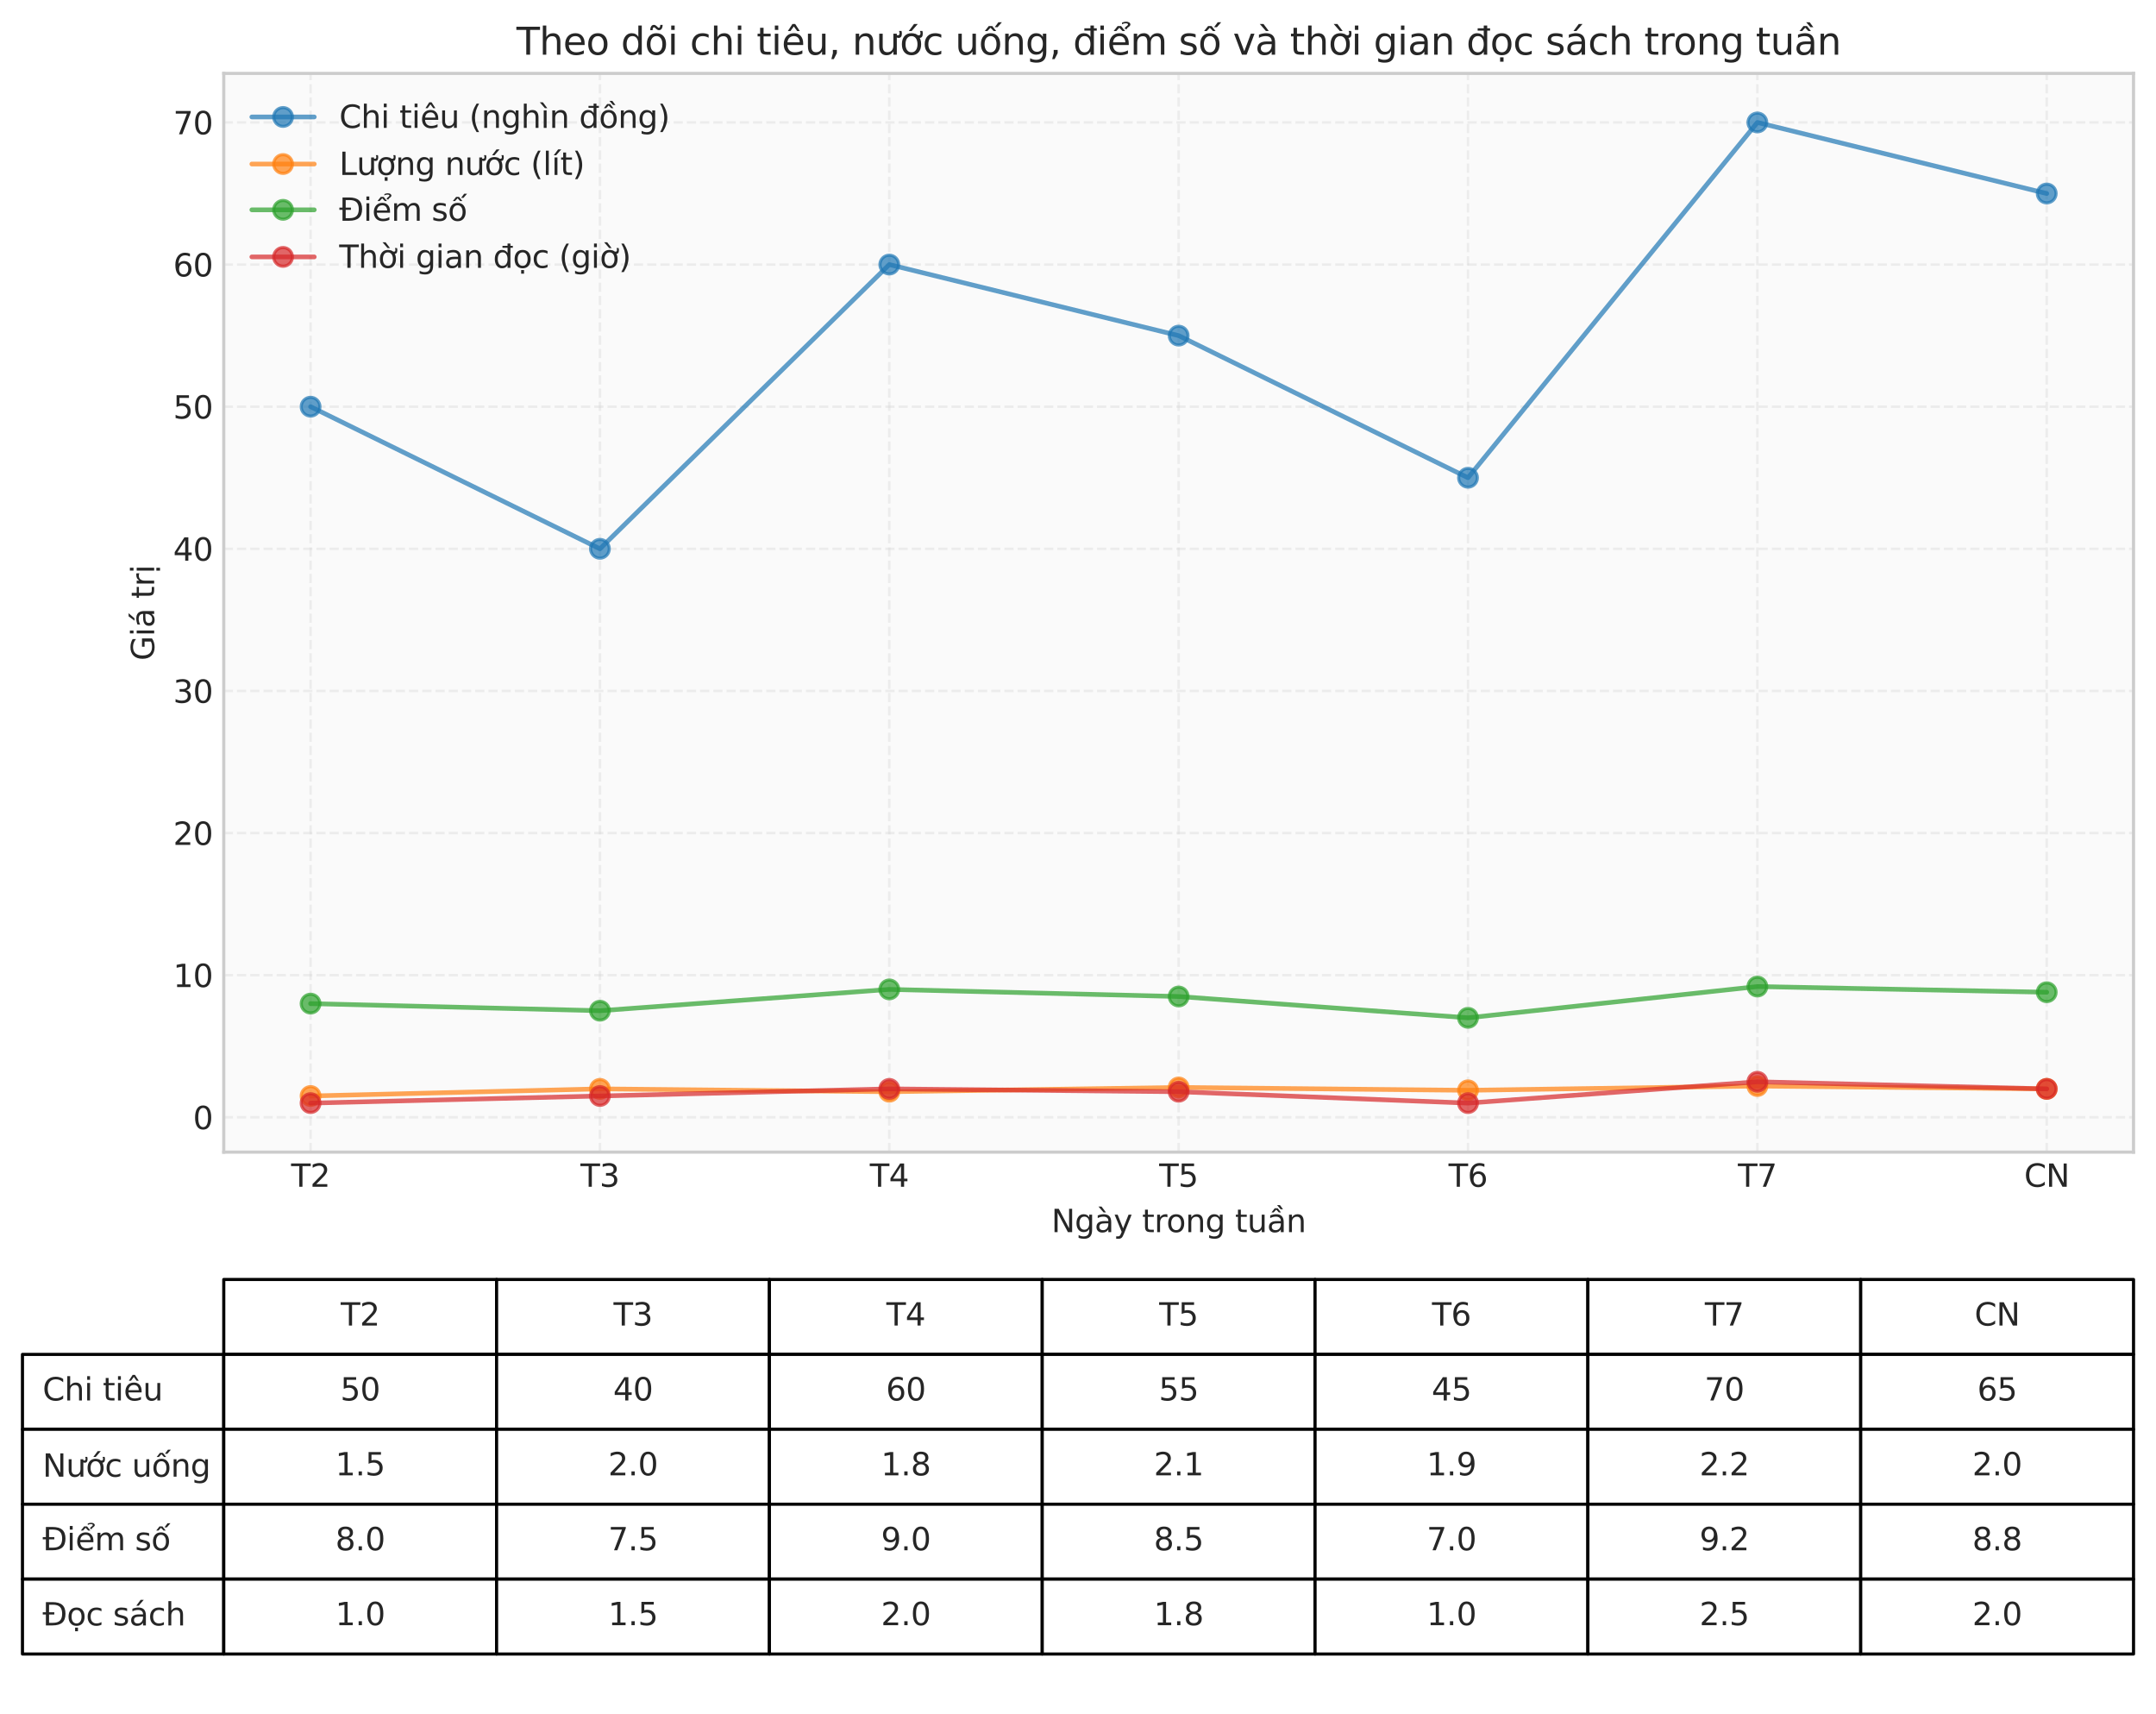 <?xml version="1.0" encoding="utf-8" standalone="no"?>
<!DOCTYPE svg PUBLIC "-//W3C//DTD SVG 1.1//EN"
  "http://www.w3.org/Graphics/SVG/1.1/DTD/svg11.dtd">
<svg xmlns:xlink="http://www.w3.org/1999/xlink" width="690.908pt" height="549.12pt" viewBox="0 0 690.908 549.12" xmlns="http://www.w3.org/2000/svg" version="1.1">
 <defs>
  <style type="text/css">*{stroke-linejoin: round; stroke-linecap: butt}</style>
 </defs>
 <g id="figure_1">
  <g id="patch_1">
   <path d="M 0 549.12 
L 690.908 549.12 
L 690.908 0 
L 0 0 
z
" style="fill: #ffffff"/>
  </g>
  <g id="axes_1">
   <g id="patch_2">
    <path d="M 71.707 369.12 
L 683.707 369.12 
L 683.707 23.52 
L 71.707 23.52 
z
" style="fill: #fafafa"/>
   </g>
   <g id="matplotlib.axis_1">
    <g id="xtick_1">
     <g id="line2d_1">
      <path d="M 99.526 369.12 
L 99.526 23.52 
" clip-path="url(#p4a2cd19e87)" style="fill: none; stroke-dasharray: 2.96,1.28; stroke-dashoffset: 0; stroke: #cccccc; stroke-opacity: 0.3; stroke-width: 0.8"/>
     </g>
     <g id="line2d_2"/>
     <g id="text_1">
      <!-- T2 -->
      <g style="fill: #262626" transform="translate(93.291 380.218) scale(0.1 -0.1)">
       <defs>
        <path id="DejaVuSans-54" d="M -19 4666 
L 3928 4666 
L 3928 4134 
L 2272 4134 
L 2272 0 
L 1638 0 
L 1638 4134 
L -19 4134 
L -19 4666 
z
" transform="scale(0.016)"/>
        <path id="DejaVuSans-32" d="M 1228 531 
L 3431 531 
L 3431 0 
L 469 0 
L 469 531 
Q 828 903 1448 1529 
Q 2069 2156 2228 2338 
Q 2531 2678 2651 2914 
Q 2772 3150 2772 3378 
Q 2772 3750 2511 3984 
Q 2250 4219 1831 4219 
Q 1534 4219 1204 4116 
Q 875 4013 500 3803 
L 500 4441 
Q 881 4594 1212 4672 
Q 1544 4750 1819 4750 
Q 2544 4750 2975 4387 
Q 3406 4025 3406 3419 
Q 3406 3131 3298 2873 
Q 3191 2616 2906 2266 
Q 2828 2175 2409 1742 
Q 1991 1309 1228 531 
z
" transform="scale(0.016)"/>
       </defs>
       <use xlink:href="#DejaVuSans-54"/>
       <use xlink:href="#DejaVuSans-32" transform="translate(61.084 0)"/>
      </g>
     </g>
    </g>
    <g id="xtick_2">
     <g id="line2d_3">
      <path d="M 192.253 369.12 
L 192.253 23.52 
" clip-path="url(#p4a2cd19e87)" style="fill: none; stroke-dasharray: 2.96,1.28; stroke-dashoffset: 0; stroke: #cccccc; stroke-opacity: 0.3; stroke-width: 0.8"/>
     </g>
     <g id="line2d_4"/>
     <g id="text_2">
      <!-- T3 -->
      <g style="fill: #262626" transform="translate(186.018 380.218) scale(0.1 -0.1)">
       <defs>
        <path id="DejaVuSans-33" d="M 2597 2516 
Q 3050 2419 3304 2112 
Q 3559 1806 3559 1356 
Q 3559 666 3084 287 
Q 2609 -91 1734 -91 
Q 1441 -91 1130 -33 
Q 819 25 488 141 
L 488 750 
Q 750 597 1062 519 
Q 1375 441 1716 441 
Q 2309 441 2620 675 
Q 2931 909 2931 1356 
Q 2931 1769 2642 2001 
Q 2353 2234 1838 2234 
L 1294 2234 
L 1294 2753 
L 1863 2753 
Q 2328 2753 2575 2939 
Q 2822 3125 2822 3475 
Q 2822 3834 2567 4026 
Q 2313 4219 1838 4219 
Q 1578 4219 1281 4162 
Q 984 4106 628 3988 
L 628 4550 
Q 988 4650 1302 4700 
Q 1616 4750 1894 4750 
Q 2613 4750 3031 4423 
Q 3450 4097 3450 3541 
Q 3450 3153 3228 2886 
Q 3006 2619 2597 2516 
z
" transform="scale(0.016)"/>
       </defs>
       <use xlink:href="#DejaVuSans-54"/>
       <use xlink:href="#DejaVuSans-33" transform="translate(61.084 0)"/>
      </g>
     </g>
    </g>
    <g id="xtick_3">
     <g id="line2d_5">
      <path d="M 284.98 369.12 
L 284.98 23.52 
" clip-path="url(#p4a2cd19e87)" style="fill: none; stroke-dasharray: 2.96,1.28; stroke-dashoffset: 0; stroke: #cccccc; stroke-opacity: 0.3; stroke-width: 0.8"/>
     </g>
     <g id="line2d_6"/>
     <g id="text_3">
      <!-- T4 -->
      <g style="fill: #262626" transform="translate(278.745 380.218) scale(0.1 -0.1)">
       <defs>
        <path id="DejaVuSans-34" d="M 2419 4116 
L 825 1625 
L 2419 1625 
L 2419 4116 
z
M 2253 4666 
L 3047 4666 
L 3047 1625 
L 3713 1625 
L 3713 1100 
L 3047 1100 
L 3047 0 
L 2419 0 
L 2419 1100 
L 313 1100 
L 313 1709 
L 2253 4666 
z
" transform="scale(0.016)"/>
       </defs>
       <use xlink:href="#DejaVuSans-54"/>
       <use xlink:href="#DejaVuSans-34" transform="translate(61.084 0)"/>
      </g>
     </g>
    </g>
    <g id="xtick_4">
     <g id="line2d_7">
      <path d="M 377.707 369.12 
L 377.707 23.52 
" clip-path="url(#p4a2cd19e87)" style="fill: none; stroke-dasharray: 2.96,1.28; stroke-dashoffset: 0; stroke: #cccccc; stroke-opacity: 0.3; stroke-width: 0.8"/>
     </g>
     <g id="line2d_8"/>
     <g id="text_4">
      <!-- T5 -->
      <g style="fill: #262626" transform="translate(371.472 380.218) scale(0.1 -0.1)">
       <defs>
        <path id="DejaVuSans-35" d="M 691 4666 
L 3169 4666 
L 3169 4134 
L 1269 4134 
L 1269 2991 
Q 1406 3038 1543 3061 
Q 1681 3084 1819 3084 
Q 2600 3084 3056 2656 
Q 3513 2228 3513 1497 
Q 3513 744 3044 326 
Q 2575 -91 1722 -91 
Q 1428 -91 1123 -41 
Q 819 9 494 109 
L 494 744 
Q 775 591 1075 516 
Q 1375 441 1709 441 
Q 2250 441 2565 725 
Q 2881 1009 2881 1497 
Q 2881 1984 2565 2268 
Q 2250 2553 1709 2553 
Q 1456 2553 1204 2497 
Q 953 2441 691 2322 
L 691 4666 
z
" transform="scale(0.016)"/>
       </defs>
       <use xlink:href="#DejaVuSans-54"/>
       <use xlink:href="#DejaVuSans-35" transform="translate(61.084 0)"/>
      </g>
     </g>
    </g>
    <g id="xtick_5">
     <g id="line2d_9">
      <path d="M 470.435 369.12 
L 470.435 23.52 
" clip-path="url(#p4a2cd19e87)" style="fill: none; stroke-dasharray: 2.96,1.28; stroke-dashoffset: 0; stroke: #cccccc; stroke-opacity: 0.3; stroke-width: 0.8"/>
     </g>
     <g id="line2d_10"/>
     <g id="text_5">
      <!-- T6 -->
      <g style="fill: #262626" transform="translate(464.2 380.218) scale(0.1 -0.1)">
       <defs>
        <path id="DejaVuSans-36" d="M 2113 2584 
Q 1688 2584 1439 2293 
Q 1191 2003 1191 1497 
Q 1191 994 1439 701 
Q 1688 409 2113 409 
Q 2538 409 2786 701 
Q 3034 994 3034 1497 
Q 3034 2003 2786 2293 
Q 2538 2584 2113 2584 
z
M 3366 4563 
L 3366 3988 
Q 3128 4100 2886 4159 
Q 2644 4219 2406 4219 
Q 1781 4219 1451 3797 
Q 1122 3375 1075 2522 
Q 1259 2794 1537 2939 
Q 1816 3084 2150 3084 
Q 2853 3084 3261 2657 
Q 3669 2231 3669 1497 
Q 3669 778 3244 343 
Q 2819 -91 2113 -91 
Q 1303 -91 875 529 
Q 447 1150 447 2328 
Q 447 3434 972 4092 
Q 1497 4750 2381 4750 
Q 2619 4750 2861 4703 
Q 3103 4656 3366 4563 
z
" transform="scale(0.016)"/>
       </defs>
       <use xlink:href="#DejaVuSans-54"/>
       <use xlink:href="#DejaVuSans-36" transform="translate(61.084 0)"/>
      </g>
     </g>
    </g>
    <g id="xtick_6">
     <g id="line2d_11">
      <path d="M 563.162 369.12 
L 563.162 23.52 
" clip-path="url(#p4a2cd19e87)" style="fill: none; stroke-dasharray: 2.96,1.28; stroke-dashoffset: 0; stroke: #cccccc; stroke-opacity: 0.3; stroke-width: 0.8"/>
     </g>
     <g id="line2d_12"/>
     <g id="text_6">
      <!-- T7 -->
      <g style="fill: #262626" transform="translate(556.927 380.218) scale(0.1 -0.1)">
       <defs>
        <path id="DejaVuSans-37" d="M 525 4666 
L 3525 4666 
L 3525 4397 
L 1831 0 
L 1172 0 
L 2766 4134 
L 525 4134 
L 525 4666 
z
" transform="scale(0.016)"/>
       </defs>
       <use xlink:href="#DejaVuSans-54"/>
       <use xlink:href="#DejaVuSans-37" transform="translate(61.084 0)"/>
      </g>
     </g>
    </g>
    <g id="xtick_7">
     <g id="line2d_13">
      <path d="M 655.889 369.12 
L 655.889 23.52 
" clip-path="url(#p4a2cd19e87)" style="fill: none; stroke-dasharray: 2.96,1.28; stroke-dashoffset: 0; stroke: #cccccc; stroke-opacity: 0.3; stroke-width: 0.8"/>
     </g>
     <g id="line2d_14"/>
     <g id="text_7">
      <!-- CN -->
      <g style="fill: #262626" transform="translate(648.657 380.218) scale(0.1 -0.1)">
       <defs>
        <path id="DejaVuSans-43" d="M 4122 4306 
L 4122 3641 
Q 3803 3938 3442 4084 
Q 3081 4231 2675 4231 
Q 1875 4231 1450 3742 
Q 1025 3253 1025 2328 
Q 1025 1406 1450 917 
Q 1875 428 2675 428 
Q 3081 428 3442 575 
Q 3803 722 4122 1019 
L 4122 359 
Q 3791 134 3420 21 
Q 3050 -91 2638 -91 
Q 1578 -91 968 557 
Q 359 1206 359 2328 
Q 359 3453 968 4101 
Q 1578 4750 2638 4750 
Q 3056 4750 3426 4639 
Q 3797 4528 4122 4306 
z
" transform="scale(0.016)"/>
        <path id="DejaVuSans-4e" d="M 628 4666 
L 1478 4666 
L 3547 763 
L 3547 4666 
L 4159 4666 
L 4159 0 
L 3309 0 
L 1241 3903 
L 1241 0 
L 628 0 
L 628 4666 
z
" transform="scale(0.016)"/>
       </defs>
       <use xlink:href="#DejaVuSans-43"/>
       <use xlink:href="#DejaVuSans-4e" transform="translate(69.824 0)"/>
      </g>
     </g>
    </g>
    <g id="text_8">
     <!-- Ngày trong tuần -->
     <g style="fill: #262626" transform="translate(336.924 394.75) scale(0.1 -0.1)">
      <defs>
       <path id="DejaVuSans-67" d="M 2906 1791 
Q 2906 2416 2648 2759 
Q 2391 3103 1925 3103 
Q 1463 3103 1205 2759 
Q 947 2416 947 1791 
Q 947 1169 1205 825 
Q 1463 481 1925 481 
Q 2391 481 2648 825 
Q 2906 1169 2906 1791 
z
M 3481 434 
Q 3481 -459 3084 -895 
Q 2688 -1331 1869 -1331 
Q 1566 -1331 1297 -1286 
Q 1028 -1241 775 -1147 
L 775 -588 
Q 1028 -725 1275 -790 
Q 1522 -856 1778 -856 
Q 2344 -856 2625 -561 
Q 2906 -266 2906 331 
L 2906 616 
Q 2728 306 2450 153 
Q 2172 0 1784 0 
Q 1141 0 747 490 
Q 353 981 353 1791 
Q 353 2603 747 3093 
Q 1141 3584 1784 3584 
Q 2172 3584 2450 3431 
Q 2728 3278 2906 2969 
L 2906 3500 
L 3481 3500 
L 3481 434 
z
" transform="scale(0.016)"/>
       <path id="DejaVuSans-e0" d="M 2194 1759 
Q 1497 1759 1228 1600 
Q 959 1441 959 1056 
Q 959 750 1161 570 
Q 1363 391 1709 391 
Q 2188 391 2477 730 
Q 2766 1069 2766 1631 
L 2766 1759 
L 2194 1759 
z
M 3341 1997 
L 3341 0 
L 2766 0 
L 2766 531 
Q 2569 213 2275 61 
Q 1981 -91 1556 -91 
Q 1019 -91 701 211 
Q 384 513 384 1019 
Q 384 1609 779 1909 
Q 1175 2209 1959 2209 
L 2766 2209 
L 2766 2266 
Q 2766 2663 2505 2880 
Q 2244 3097 1772 3097 
Q 1472 3097 1187 3025 
Q 903 2953 641 2809 
L 641 3341 
Q 956 3463 1253 3523 
Q 1550 3584 1831 3584 
Q 2591 3584 2966 3190 
Q 3341 2797 3341 1997 
z
M 1403 5119 
L 2284 3950 
L 1806 3950 
L 787 5119 
L 1403 5119 
z
" transform="scale(0.016)"/>
       <path id="DejaVuSans-79" d="M 2059 -325 
Q 1816 -950 1584 -1140 
Q 1353 -1331 966 -1331 
L 506 -1331 
L 506 -850 
L 844 -850 
Q 1081 -850 1212 -737 
Q 1344 -625 1503 -206 
L 1606 56 
L 191 3500 
L 800 3500 
L 1894 763 
L 2988 3500 
L 3597 3500 
L 2059 -325 
z
" transform="scale(0.016)"/>
       <path id="DejaVuSans-20" transform="scale(0.016)"/>
       <path id="DejaVuSans-74" d="M 1172 4494 
L 1172 3500 
L 2356 3500 
L 2356 3053 
L 1172 3053 
L 1172 1153 
Q 1172 725 1289 603 
Q 1406 481 1766 481 
L 2356 481 
L 2356 0 
L 1766 0 
Q 1100 0 847 248 
Q 594 497 594 1153 
L 594 3053 
L 172 3053 
L 172 3500 
L 594 3500 
L 594 4494 
L 1172 4494 
z
" transform="scale(0.016)"/>
       <path id="DejaVuSans-72" d="M 2631 2963 
Q 2534 3019 2420 3045 
Q 2306 3072 2169 3072 
Q 1681 3072 1420 2755 
Q 1159 2438 1159 1844 
L 1159 0 
L 581 0 
L 581 3500 
L 1159 3500 
L 1159 2956 
Q 1341 3275 1631 3429 
Q 1922 3584 2338 3584 
Q 2397 3584 2469 3576 
Q 2541 3569 2628 3553 
L 2631 2963 
z
" transform="scale(0.016)"/>
       <path id="DejaVuSans-6f" d="M 1959 3097 
Q 1497 3097 1228 2736 
Q 959 2375 959 1747 
Q 959 1119 1226 758 
Q 1494 397 1959 397 
Q 2419 397 2687 759 
Q 2956 1122 2956 1747 
Q 2956 2369 2687 2733 
Q 2419 3097 1959 3097 
z
M 1959 3584 
Q 2709 3584 3137 3096 
Q 3566 2609 3566 1747 
Q 3566 888 3137 398 
Q 2709 -91 1959 -91 
Q 1206 -91 779 398 
Q 353 888 353 1747 
Q 353 2609 779 3096 
Q 1206 3584 1959 3584 
z
" transform="scale(0.016)"/>
       <path id="DejaVuSans-6e" d="M 3513 2113 
L 3513 0 
L 2938 0 
L 2938 2094 
Q 2938 2591 2744 2837 
Q 2550 3084 2163 3084 
Q 1697 3084 1428 2787 
Q 1159 2491 1159 1978 
L 1159 0 
L 581 0 
L 581 3500 
L 1159 3500 
L 1159 2956 
Q 1366 3272 1645 3428 
Q 1925 3584 2291 3584 
Q 2894 3584 3203 3211 
Q 3513 2838 3513 2113 
z
" transform="scale(0.016)"/>
       <path id="DejaVuSans-75" d="M 544 1381 
L 544 3500 
L 1119 3500 
L 1119 1403 
Q 1119 906 1312 657 
Q 1506 409 1894 409 
Q 2359 409 2629 706 
Q 2900 1003 2900 1516 
L 2900 3500 
L 3475 3500 
L 3475 0 
L 2900 0 
L 2900 538 
Q 2691 219 2414 64 
Q 2138 -91 1772 -91 
Q 1169 -91 856 284 
Q 544 659 544 1381 
z
M 1991 3584 
L 1991 3584 
z
" transform="scale(0.016)"/>
       <path id="DejaVuSans-1ea7" d="M 2194 1759 
Q 1497 1759 1228 1600 
Q 959 1441 959 1056 
Q 959 750 1161 570 
Q 1363 391 1709 391 
Q 2188 391 2477 730 
Q 2766 1069 2766 1631 
L 2766 1759 
L 2194 1759 
z
M 3341 1997 
L 3341 0 
L 2766 0 
L 2766 531 
Q 2569 213 2275 61 
Q 1981 -91 1556 -91 
Q 1019 -91 701 211 
Q 384 513 384 1019 
Q 384 1609 779 1909 
Q 1175 2209 1959 2209 
L 2766 2209 
L 2766 2266 
Q 2766 2663 2505 2880 
Q 2244 3097 1772 3097 
Q 1472 3097 1187 3025 
Q 903 2953 641 2809 
L 641 3341 
Q 956 3463 1253 3523 
Q 1550 3584 1831 3584 
Q 2591 3584 2966 3190 
Q 3341 2797 3341 1997 
z
M 2590 5409 
L 3202 4584 
L 2724 4584 
L 2006 5409 
L 2590 5409 
z
M 1554 4775 
L 2142 4775 
L 2801 3944 
L 2367 3944 
L 1848 4500 
L 1329 3944 
L 895 3944 
L 1554 4775 
z
" transform="scale(0.016)"/>
      </defs>
      <use xlink:href="#DejaVuSans-4e"/>
      <use xlink:href="#DejaVuSans-67" transform="translate(74.805 0)"/>
      <use xlink:href="#DejaVuSans-e0" transform="translate(138.281 0)"/>
      <use xlink:href="#DejaVuSans-79" transform="translate(199.561 0)"/>
      <use xlink:href="#DejaVuSans-20" transform="translate(258.74 0)"/>
      <use xlink:href="#DejaVuSans-74" transform="translate(290.527 0)"/>
      <use xlink:href="#DejaVuSans-72" transform="translate(329.736 0)"/>
      <use xlink:href="#DejaVuSans-6f" transform="translate(368.6 0)"/>
      <use xlink:href="#DejaVuSans-6e" transform="translate(429.781 0)"/>
      <use xlink:href="#DejaVuSans-67" transform="translate(493.16 0)"/>
      <use xlink:href="#DejaVuSans-20" transform="translate(556.637 0)"/>
      <use xlink:href="#DejaVuSans-74" transform="translate(588.424 0)"/>
      <use xlink:href="#DejaVuSans-75" transform="translate(627.633 0)"/>
      <use xlink:href="#DejaVuSans-1ea7" transform="translate(691.012 0)"/>
      <use xlink:href="#DejaVuSans-6e" transform="translate(752.291 0)"/>
     </g>
    </g>
   </g>
   <g id="matplotlib.axis_2">
    <g id="ytick_1">
     <g id="line2d_15">
      <path d="M 71.707 357.964 
L 683.707 357.964 
" clip-path="url(#p4a2cd19e87)" style="fill: none; stroke-dasharray: 2.96,1.28; stroke-dashoffset: 0; stroke: #cccccc; stroke-opacity: 0.3; stroke-width: 0.8"/>
     </g>
     <g id="line2d_16"/>
     <g id="text_9">
      <!-- 0 -->
      <g style="fill: #262626" transform="translate(61.845 361.763) scale(0.1 -0.1)">
       <defs>
        <path id="DejaVuSans-30" d="M 2034 4250 
Q 1547 4250 1301 3770 
Q 1056 3291 1056 2328 
Q 1056 1369 1301 889 
Q 1547 409 2034 409 
Q 2525 409 2770 889 
Q 3016 1369 3016 2328 
Q 3016 3291 2770 3770 
Q 2525 4250 2034 4250 
z
M 2034 4750 
Q 2819 4750 3233 4129 
Q 3647 3509 3647 2328 
Q 3647 1150 3233 529 
Q 2819 -91 2034 -91 
Q 1250 -91 836 529 
Q 422 1150 422 2328 
Q 422 3509 836 4129 
Q 1250 4750 2034 4750 
z
" transform="scale(0.016)"/>
       </defs>
       <use xlink:href="#DejaVuSans-30"/>
      </g>
     </g>
    </g>
    <g id="ytick_2">
     <g id="line2d_17">
      <path d="M 71.707 312.431 
L 683.707 312.431 
" clip-path="url(#p4a2cd19e87)" style="fill: none; stroke-dasharray: 2.96,1.28; stroke-dashoffset: 0; stroke: #cccccc; stroke-opacity: 0.3; stroke-width: 0.8"/>
     </g>
     <g id="line2d_18"/>
     <g id="text_10">
      <!-- 10 -->
      <g style="fill: #262626" transform="translate(55.483 316.23) scale(0.1 -0.1)">
       <defs>
        <path id="DejaVuSans-31" d="M 794 531 
L 1825 531 
L 1825 4091 
L 703 3866 
L 703 4441 
L 1819 4666 
L 2450 4666 
L 2450 531 
L 3481 531 
L 3481 0 
L 794 0 
L 794 531 
z
" transform="scale(0.016)"/>
       </defs>
       <use xlink:href="#DejaVuSans-31"/>
       <use xlink:href="#DejaVuSans-30" transform="translate(63.623 0)"/>
      </g>
     </g>
    </g>
    <g id="ytick_3">
     <g id="line2d_19">
      <path d="M 71.707 266.897 
L 683.707 266.897 
" clip-path="url(#p4a2cd19e87)" style="fill: none; stroke-dasharray: 2.96,1.28; stroke-dashoffset: 0; stroke: #cccccc; stroke-opacity: 0.3; stroke-width: 0.8"/>
     </g>
     <g id="line2d_20"/>
     <g id="text_11">
      <!-- 20 -->
      <g style="fill: #262626" transform="translate(55.483 270.696) scale(0.1 -0.1)">
       <use xlink:href="#DejaVuSans-32"/>
       <use xlink:href="#DejaVuSans-30" transform="translate(63.623 0)"/>
      </g>
     </g>
    </g>
    <g id="ytick_4">
     <g id="line2d_21">
      <path d="M 71.707 221.363 
L 683.707 221.363 
" clip-path="url(#p4a2cd19e87)" style="fill: none; stroke-dasharray: 2.96,1.28; stroke-dashoffset: 0; stroke: #cccccc; stroke-opacity: 0.3; stroke-width: 0.8"/>
     </g>
     <g id="line2d_22"/>
     <g id="text_12">
      <!-- 30 -->
      <g style="fill: #262626" transform="translate(55.483 225.163) scale(0.1 -0.1)">
       <use xlink:href="#DejaVuSans-33"/>
       <use xlink:href="#DejaVuSans-30" transform="translate(63.623 0)"/>
      </g>
     </g>
    </g>
    <g id="ytick_5">
     <g id="line2d_23">
      <path d="M 71.707 175.83 
L 683.707 175.83 
" clip-path="url(#p4a2cd19e87)" style="fill: none; stroke-dasharray: 2.96,1.28; stroke-dashoffset: 0; stroke: #cccccc; stroke-opacity: 0.3; stroke-width: 0.8"/>
     </g>
     <g id="line2d_24"/>
     <g id="text_13">
      <!-- 40 -->
      <g style="fill: #262626" transform="translate(55.483 179.629) scale(0.1 -0.1)">
       <use xlink:href="#DejaVuSans-34"/>
       <use xlink:href="#DejaVuSans-30" transform="translate(63.623 0)"/>
      </g>
     </g>
    </g>
    <g id="ytick_6">
     <g id="line2d_25">
      <path d="M 71.707 130.296 
L 683.707 130.296 
" clip-path="url(#p4a2cd19e87)" style="fill: none; stroke-dasharray: 2.96,1.28; stroke-dashoffset: 0; stroke: #cccccc; stroke-opacity: 0.3; stroke-width: 0.8"/>
     </g>
     <g id="line2d_26"/>
     <g id="text_14">
      <!-- 50 -->
      <g style="fill: #262626" transform="translate(55.483 134.096) scale(0.1 -0.1)">
       <use xlink:href="#DejaVuSans-35"/>
       <use xlink:href="#DejaVuSans-30" transform="translate(63.623 0)"/>
      </g>
     </g>
    </g>
    <g id="ytick_7">
     <g id="line2d_27">
      <path d="M 71.707 84.763 
L 683.707 84.763 
" clip-path="url(#p4a2cd19e87)" style="fill: none; stroke-dasharray: 2.96,1.28; stroke-dashoffset: 0; stroke: #cccccc; stroke-opacity: 0.3; stroke-width: 0.8"/>
     </g>
     <g id="line2d_28"/>
     <g id="text_15">
      <!-- 60 -->
      <g style="fill: #262626" transform="translate(55.483 88.562) scale(0.1 -0.1)">
       <use xlink:href="#DejaVuSans-36"/>
       <use xlink:href="#DejaVuSans-30" transform="translate(63.623 0)"/>
      </g>
     </g>
    </g>
    <g id="ytick_8">
     <g id="line2d_29">
      <path d="M 71.707 39.229 
L 683.707 39.229 
" clip-path="url(#p4a2cd19e87)" style="fill: none; stroke-dasharray: 2.96,1.28; stroke-dashoffset: 0; stroke: #cccccc; stroke-opacity: 0.3; stroke-width: 0.8"/>
     </g>
     <g id="line2d_30"/>
     <g id="text_16">
      <!-- 70 -->
      <g style="fill: #262626" transform="translate(55.483 43.028) scale(0.1 -0.1)">
       <use xlink:href="#DejaVuSans-37"/>
       <use xlink:href="#DejaVuSans-30" transform="translate(63.623 0)"/>
      </g>
     </g>
    </g>
    <g id="text_17">
     <!-- Giá trị -->
     <g style="fill: #262626" transform="translate(49.403 211.641) rotate(-90) scale(0.1 -0.1)">
      <defs>
       <path id="DejaVuSans-47" d="M 3809 666 
L 3809 1919 
L 2778 1919 
L 2778 2438 
L 4434 2438 
L 4434 434 
Q 4069 175 3628 42 
Q 3188 -91 2688 -91 
Q 1594 -91 976 548 
Q 359 1188 359 2328 
Q 359 3472 976 4111 
Q 1594 4750 2688 4750 
Q 3144 4750 3555 4637 
Q 3966 4525 4313 4306 
L 4313 3634 
Q 3963 3931 3569 4081 
Q 3175 4231 2741 4231 
Q 1884 4231 1454 3753 
Q 1025 3275 1025 2328 
Q 1025 1384 1454 906 
Q 1884 428 2741 428 
Q 3075 428 3337 486 
Q 3600 544 3809 666 
z
" transform="scale(0.016)"/>
       <path id="DejaVuSans-69" d="M 603 3500 
L 1178 3500 
L 1178 0 
L 603 0 
L 603 3500 
z
M 603 4863 
L 1178 4863 
L 1178 4134 
L 603 4134 
L 603 4863 
z
" transform="scale(0.016)"/>
       <path id="DejaVuSans-e1" d="M 2194 1759 
Q 1497 1759 1228 1600 
Q 959 1441 959 1056 
Q 959 750 1161 570 
Q 1363 391 1709 391 
Q 2188 391 2477 730 
Q 2766 1069 2766 1631 
L 2766 1759 
L 2194 1759 
z
M 3341 1997 
L 3341 0 
L 2766 0 
L 2766 531 
Q 2569 213 2275 61 
Q 1981 -91 1556 -91 
Q 1019 -91 701 211 
Q 384 513 384 1019 
Q 384 1609 779 1909 
Q 1175 2209 1959 2209 
L 2766 2209 
L 2766 2266 
Q 2766 2663 2505 2880 
Q 2244 3097 1772 3097 
Q 1472 3097 1187 3025 
Q 903 2953 641 2809 
L 641 3341 
Q 956 3463 1253 3523 
Q 1550 3584 1831 3584 
Q 2591 3584 2966 3190 
Q 3341 2797 3341 1997 
z
M 2290 5119 
L 2912 5119 
L 1894 3944 
L 1415 3944 
L 2290 5119 
z
" transform="scale(0.016)"/>
       <path id="DejaVuSans-1ecb" d="M 603 3500 
L 1178 3500 
L 1178 0 
L 603 0 
L 603 3500 
z
M 603 4863 
L 1178 4863 
L 1178 4134 
L 603 4134 
L 603 4863 
z
M 594 -441 
L 1169 -441 
L 1169 -1172 
L 594 -1172 
L 594 -441 
z
" transform="scale(0.016)"/>
      </defs>
      <use xlink:href="#DejaVuSans-47"/>
      <use xlink:href="#DejaVuSans-69" transform="translate(77.49 0)"/>
      <use xlink:href="#DejaVuSans-e1" transform="translate(105.273 0)"/>
      <use xlink:href="#DejaVuSans-20" transform="translate(166.553 0)"/>
      <use xlink:href="#DejaVuSans-74" transform="translate(198.34 0)"/>
      <use xlink:href="#DejaVuSans-72" transform="translate(237.549 0)"/>
      <use xlink:href="#DejaVuSans-1ecb" transform="translate(278.662 0)"/>
     </g>
    </g>
   </g>
   <g id="line2d_31">
    <path d="M 99.526 130.296 
L 192.253 175.83 
L 284.98 84.763 
L 377.707 107.529 
L 470.435 153.063 
L 563.162 39.229 
L 655.889 61.996 
" clip-path="url(#p4a2cd19e87)" style="fill: none; stroke: #1f77b4; stroke-opacity: 0.7; stroke-width: 1.5; stroke-linecap: round"/>
    <defs>
     <path id="m4caae82c4c" d="M 0 3 
C 0.796 3 1.559 2.684 2.121 2.121 
C 2.684 1.559 3 0.796 3 0 
C 3 -0.796 2.684 -1.559 2.121 -2.121 
C 1.559 -2.684 0.796 -3 0 -3 
C -0.796 -3 -1.559 -2.684 -2.121 -2.121 
C -2.684 -1.559 -3 -0.796 -3 0 
C -3 0.796 -2.684 1.559 -2.121 2.121 
C -1.559 2.684 -0.796 3 0 3 
z
" style="stroke: #1f77b4; stroke-opacity: 0.7"/>
    </defs>
    <g clip-path="url(#p4a2cd19e87)">
     <use xlink:href="#m4caae82c4c" x="99.526" y="130.296" style="fill: #1f77b4; fill-opacity: 0.7; stroke: #1f77b4; stroke-opacity: 0.7"/>
     <use xlink:href="#m4caae82c4c" x="192.253" y="175.83" style="fill: #1f77b4; fill-opacity: 0.7; stroke: #1f77b4; stroke-opacity: 0.7"/>
     <use xlink:href="#m4caae82c4c" x="284.98" y="84.763" style="fill: #1f77b4; fill-opacity: 0.7; stroke: #1f77b4; stroke-opacity: 0.7"/>
     <use xlink:href="#m4caae82c4c" x="377.707" y="107.529" style="fill: #1f77b4; fill-opacity: 0.7; stroke: #1f77b4; stroke-opacity: 0.7"/>
     <use xlink:href="#m4caae82c4c" x="470.435" y="153.063" style="fill: #1f77b4; fill-opacity: 0.7; stroke: #1f77b4; stroke-opacity: 0.7"/>
     <use xlink:href="#m4caae82c4c" x="563.162" y="39.229" style="fill: #1f77b4; fill-opacity: 0.7; stroke: #1f77b4; stroke-opacity: 0.7"/>
     <use xlink:href="#m4caae82c4c" x="655.889" y="61.996" style="fill: #1f77b4; fill-opacity: 0.7; stroke: #1f77b4; stroke-opacity: 0.7"/>
    </g>
   </g>
   <g id="line2d_32">
    <path d="M 99.526 351.134 
L 192.253 348.858 
L 284.98 349.768 
L 377.707 348.402 
L 470.435 349.313 
L 563.162 347.947 
L 655.889 348.858 
" clip-path="url(#p4a2cd19e87)" style="fill: none; stroke: #ff7f0e; stroke-opacity: 0.7; stroke-width: 1.5; stroke-linecap: round"/>
    <defs>
     <path id="maa5b7fabb9" d="M 0 3 
C 0.796 3 1.559 2.684 2.121 2.121 
C 2.684 1.559 3 0.796 3 0 
C 3 -0.796 2.684 -1.559 2.121 -2.121 
C 1.559 -2.684 0.796 -3 0 -3 
C -0.796 -3 -1.559 -2.684 -2.121 -2.121 
C -2.684 -1.559 -3 -0.796 -3 0 
C -3 0.796 -2.684 1.559 -2.121 2.121 
C -1.559 2.684 -0.796 3 0 3 
z
" style="stroke: #ff7f0e; stroke-opacity: 0.7"/>
    </defs>
    <g clip-path="url(#p4a2cd19e87)">
     <use xlink:href="#maa5b7fabb9" x="99.526" y="351.134" style="fill: #ff7f0e; fill-opacity: 0.7; stroke: #ff7f0e; stroke-opacity: 0.7"/>
     <use xlink:href="#maa5b7fabb9" x="192.253" y="348.858" style="fill: #ff7f0e; fill-opacity: 0.7; stroke: #ff7f0e; stroke-opacity: 0.7"/>
     <use xlink:href="#maa5b7fabb9" x="284.98" y="349.768" style="fill: #ff7f0e; fill-opacity: 0.7; stroke: #ff7f0e; stroke-opacity: 0.7"/>
     <use xlink:href="#maa5b7fabb9" x="377.707" y="348.402" style="fill: #ff7f0e; fill-opacity: 0.7; stroke: #ff7f0e; stroke-opacity: 0.7"/>
     <use xlink:href="#maa5b7fabb9" x="470.435" y="349.313" style="fill: #ff7f0e; fill-opacity: 0.7; stroke: #ff7f0e; stroke-opacity: 0.7"/>
     <use xlink:href="#maa5b7fabb9" x="563.162" y="347.947" style="fill: #ff7f0e; fill-opacity: 0.7; stroke: #ff7f0e; stroke-opacity: 0.7"/>
     <use xlink:href="#maa5b7fabb9" x="655.889" y="348.858" style="fill: #ff7f0e; fill-opacity: 0.7; stroke: #ff7f0e; stroke-opacity: 0.7"/>
    </g>
   </g>
   <g id="line2d_33">
    <path d="M 99.526 321.537 
L 192.253 323.814 
L 284.98 316.984 
L 377.707 319.261 
L 470.435 326.091 
L 563.162 316.073 
L 655.889 317.895 
" clip-path="url(#p4a2cd19e87)" style="fill: none; stroke: #2ca02c; stroke-opacity: 0.7; stroke-width: 1.5; stroke-linecap: round"/>
    <defs>
     <path id="m8902bbc4a2" d="M 0 3 
C 0.796 3 1.559 2.684 2.121 2.121 
C 2.684 1.559 3 0.796 3 0 
C 3 -0.796 2.684 -1.559 2.121 -2.121 
C 1.559 -2.684 0.796 -3 0 -3 
C -0.796 -3 -1.559 -2.684 -2.121 -2.121 
C -2.684 -1.559 -3 -0.796 -3 0 
C -3 0.796 -2.684 1.559 -2.121 2.121 
C -1.559 2.684 -0.796 3 0 3 
z
" style="stroke: #2ca02c; stroke-opacity: 0.7"/>
    </defs>
    <g clip-path="url(#p4a2cd19e87)">
     <use xlink:href="#m8902bbc4a2" x="99.526" y="321.537" style="fill: #2ca02c; fill-opacity: 0.7; stroke: #2ca02c; stroke-opacity: 0.7"/>
     <use xlink:href="#m8902bbc4a2" x="192.253" y="323.814" style="fill: #2ca02c; fill-opacity: 0.7; stroke: #2ca02c; stroke-opacity: 0.7"/>
     <use xlink:href="#m8902bbc4a2" x="284.98" y="316.984" style="fill: #2ca02c; fill-opacity: 0.7; stroke: #2ca02c; stroke-opacity: 0.7"/>
     <use xlink:href="#m8902bbc4a2" x="377.707" y="319.261" style="fill: #2ca02c; fill-opacity: 0.7; stroke: #2ca02c; stroke-opacity: 0.7"/>
     <use xlink:href="#m8902bbc4a2" x="470.435" y="326.091" style="fill: #2ca02c; fill-opacity: 0.7; stroke: #2ca02c; stroke-opacity: 0.7"/>
     <use xlink:href="#m8902bbc4a2" x="563.162" y="316.073" style="fill: #2ca02c; fill-opacity: 0.7; stroke: #2ca02c; stroke-opacity: 0.7"/>
     <use xlink:href="#m8902bbc4a2" x="655.889" y="317.895" style="fill: #2ca02c; fill-opacity: 0.7; stroke: #2ca02c; stroke-opacity: 0.7"/>
    </g>
   </g>
   <g id="line2d_34">
    <path d="M 99.526 353.411 
L 192.253 351.134 
L 284.98 348.858 
L 377.707 349.768 
L 470.435 353.411 
L 563.162 346.581 
L 655.889 348.858 
" clip-path="url(#p4a2cd19e87)" style="fill: none; stroke: #d62728; stroke-opacity: 0.7; stroke-width: 1.5; stroke-linecap: round"/>
    <defs>
     <path id="m6e2818f669" d="M 0 3 
C 0.796 3 1.559 2.684 2.121 2.121 
C 2.684 1.559 3 0.796 3 0 
C 3 -0.796 2.684 -1.559 2.121 -2.121 
C 1.559 -2.684 0.796 -3 0 -3 
C -0.796 -3 -1.559 -2.684 -2.121 -2.121 
C -2.684 -1.559 -3 -0.796 -3 0 
C -3 0.796 -2.684 1.559 -2.121 2.121 
C -1.559 2.684 -0.796 3 0 3 
z
" style="stroke: #d62728; stroke-opacity: 0.7"/>
    </defs>
    <g clip-path="url(#p4a2cd19e87)">
     <use xlink:href="#m6e2818f669" x="99.526" y="353.411" style="fill: #d62728; fill-opacity: 0.7; stroke: #d62728; stroke-opacity: 0.7"/>
     <use xlink:href="#m6e2818f669" x="192.253" y="351.134" style="fill: #d62728; fill-opacity: 0.7; stroke: #d62728; stroke-opacity: 0.7"/>
     <use xlink:href="#m6e2818f669" x="284.98" y="348.858" style="fill: #d62728; fill-opacity: 0.7; stroke: #d62728; stroke-opacity: 0.7"/>
     <use xlink:href="#m6e2818f669" x="377.707" y="349.768" style="fill: #d62728; fill-opacity: 0.7; stroke: #d62728; stroke-opacity: 0.7"/>
     <use xlink:href="#m6e2818f669" x="470.435" y="353.411" style="fill: #d62728; fill-opacity: 0.7; stroke: #d62728; stroke-opacity: 0.7"/>
     <use xlink:href="#m6e2818f669" x="563.162" y="346.581" style="fill: #d62728; fill-opacity: 0.7; stroke: #d62728; stroke-opacity: 0.7"/>
     <use xlink:href="#m6e2818f669" x="655.889" y="348.858" style="fill: #d62728; fill-opacity: 0.7; stroke: #d62728; stroke-opacity: 0.7"/>
    </g>
   </g>
   <g id="patch_3">
    <path d="M 71.707 369.12 
L 71.707 23.52 
" style="fill: none; stroke: #cccccc; stroke-linejoin: miter; stroke-linecap: square"/>
   </g>
   <g id="patch_4">
    <path d="M 683.707 369.12 
L 683.707 23.52 
" style="fill: none; stroke: #cccccc; stroke-linejoin: miter; stroke-linecap: square"/>
   </g>
   <g id="patch_5">
    <path d="M 71.707 369.12 
L 683.707 369.12 
" style="fill: none; stroke: #cccccc; stroke-linejoin: miter; stroke-linecap: square"/>
   </g>
   <g id="patch_6">
    <path d="M 71.707 23.52 
L 683.707 23.52 
" style="fill: none; stroke: #cccccc; stroke-linejoin: miter; stroke-linecap: square"/>
   </g>
   <g id="text_18">
    <!-- Theo dõi chi tiêu, nước uống, điểm số và thời gian đọc sách trong tuần -->
    <g style="fill: #262626" transform="translate(165.508 17.52) scale(0.12 -0.12)">
     <defs>
      <path id="DejaVuSans-68" d="M 3513 2113 
L 3513 0 
L 2938 0 
L 2938 2094 
Q 2938 2591 2744 2837 
Q 2550 3084 2163 3084 
Q 1697 3084 1428 2787 
Q 1159 2491 1159 1978 
L 1159 0 
L 581 0 
L 581 4863 
L 1159 4863 
L 1159 2956 
Q 1366 3272 1645 3428 
Q 1925 3584 2291 3584 
Q 2894 3584 3203 3211 
Q 3513 2838 3513 2113 
z
" transform="scale(0.016)"/>
      <path id="DejaVuSans-65" d="M 3597 1894 
L 3597 1613 
L 953 1613 
Q 991 1019 1311 708 
Q 1631 397 2203 397 
Q 2534 397 2845 478 
Q 3156 559 3463 722 
L 3463 178 
Q 3153 47 2828 -22 
Q 2503 -91 2169 -91 
Q 1331 -91 842 396 
Q 353 884 353 1716 
Q 353 2575 817 3079 
Q 1281 3584 2069 3584 
Q 2775 3584 3186 3129 
Q 3597 2675 3597 1894 
z
M 3022 2063 
Q 3016 2534 2758 2815 
Q 2500 3097 2075 3097 
Q 1594 3097 1305 2825 
Q 1016 2553 972 2059 
L 3022 2063 
z
" transform="scale(0.016)"/>
      <path id="DejaVuSans-64" d="M 2906 2969 
L 2906 4863 
L 3481 4863 
L 3481 0 
L 2906 0 
L 2906 525 
Q 2725 213 2448 61 
Q 2172 -91 1784 -91 
Q 1150 -91 751 415 
Q 353 922 353 1747 
Q 353 2572 751 3078 
Q 1150 3584 1784 3584 
Q 2172 3584 2448 3432 
Q 2725 3281 2906 2969 
z
M 947 1747 
Q 947 1113 1208 752 
Q 1469 391 1925 391 
Q 2381 391 2643 752 
Q 2906 1113 2906 1747 
Q 2906 2381 2643 2742 
Q 2381 3103 1925 3103 
Q 1469 3103 1208 2742 
Q 947 2381 947 1747 
z
" transform="scale(0.016)"/>
      <path id="DejaVuSans-f5" d="M 1959 3097 
Q 1497 3097 1228 2736 
Q 959 2375 959 1747 
Q 959 1119 1226 758 
Q 1494 397 1959 397 
Q 2419 397 2687 759 
Q 2956 1122 2956 1747 
Q 2956 2369 2687 2733 
Q 2419 3097 1959 3097 
z
M 1959 3584 
Q 2709 3584 3137 3096 
Q 3566 2609 3566 1747 
Q 3566 888 3137 398 
Q 2709 -91 1959 -91 
Q 1206 -91 779 398 
Q 353 888 353 1747 
Q 353 2609 779 3096 
Q 1206 3584 1959 3584 
z
M 1948 4281 
L 1769 4453 
Q 1701 4516 1649 4545 
Q 1598 4575 1557 4575 
Q 1438 4575 1382 4461 
Q 1326 4347 1319 4091 
L 929 4091 
Q 935 4513 1094 4742 
Q 1254 4972 1538 4972 
Q 1657 4972 1757 4928 
Q 1857 4884 1973 4781 
L 2151 4609 
Q 2219 4547 2271 4517 
Q 2323 4488 2363 4488 
Q 2482 4488 2538 4602 
Q 2594 4716 2601 4972 
L 2991 4972 
Q 2985 4550 2825 4320 
Q 2666 4091 2382 4091 
Q 2263 4091 2163 4134 
Q 2063 4178 1948 4281 
z
" transform="scale(0.016)"/>
      <path id="DejaVuSans-63" d="M 3122 3366 
L 3122 2828 
Q 2878 2963 2633 3030 
Q 2388 3097 2138 3097 
Q 1578 3097 1268 2742 
Q 959 2388 959 1747 
Q 959 1106 1268 751 
Q 1578 397 2138 397 
Q 2388 397 2633 464 
Q 2878 531 3122 666 
L 3122 134 
Q 2881 22 2623 -34 
Q 2366 -91 2075 -91 
Q 1284 -91 818 406 
Q 353 903 353 1747 
Q 353 2603 823 3093 
Q 1294 3584 2113 3584 
Q 2378 3584 2631 3529 
Q 2884 3475 3122 3366 
z
" transform="scale(0.016)"/>
      <path id="DejaVuSans-ea" d="M 3597 1894 
L 3597 1613 
L 953 1613 
Q 991 1019 1311 708 
Q 1631 397 2203 397 
Q 2534 397 2845 478 
Q 3156 559 3463 722 
L 3463 178 
Q 3153 47 2828 -22 
Q 2503 -91 2169 -91 
Q 1331 -91 842 396 
Q 353 884 353 1716 
Q 353 2575 817 3079 
Q 1281 3584 2069 3584 
Q 2775 3584 3186 3129 
Q 3597 2675 3597 1894 
z
M 3022 2063 
Q 3016 2534 2758 2815 
Q 2500 3097 2075 3097 
Q 1594 3097 1305 2825 
Q 1016 2553 972 2059 
L 3022 2063 
z
M 1801 5119 
L 2263 5119 
L 3029 3944 
L 2595 3944 
L 2032 4709 
L 1470 3944 
L 1035 3944 
L 1801 5119 
z
" transform="scale(0.016)"/>
      <path id="DejaVuSans-2c" d="M 750 794 
L 1409 794 
L 1409 256 
L 897 -744 
L 494 -744 
L 750 256 
L 750 794 
z
" transform="scale(0.016)"/>
      <path id="DejaVuSans-1b0" d="M 3094 3136 
L 3094 3508 
Q 3285 3367 3422 3300 
Q 3560 3233 3657 3233 
Q 3800 3233 3872 3319 
Q 3944 3405 3944 3573 
Q 3944 3673 3920 3770 
Q 3897 3867 3850 3964 
L 4266 3964 
Q 4297 3845 4312 3739 
Q 4328 3633 4328 3539 
Q 4328 3158 4192 2978 
Q 4057 2798 3766 2798 
Q 3616 2798 3452 2881 
Q 3288 2964 3094 3136 
z
M 552 1381 
L 552 3500 
L 1127 3500 
L 1127 1403 
Q 1127 906 1320 657 
Q 1514 409 1902 409 
Q 2367 409 2637 706 
Q 2908 1003 2908 1516 
L 2908 3500 
L 3483 3500 
L 3483 0 
L 2908 0 
L 2908 538 
Q 2699 219 2422 64 
Q 2146 -91 1780 -91 
Q 1177 -91 864 284 
Q 552 659 552 1381 
z
M 1999 3584 
L 1999 3584 
z
" transform="scale(0.016)"/>
      <path id="DejaVuSans-1edb" d="M 2394 5119 
L 3016 5119 
L 1998 3944 
L 1519 3944 
L 2394 5119 
z
M 2622 3136 
L 2622 3508 
Q 2813 3367 2950 3300 
Q 3088 3233 3185 3233 
Q 3328 3233 3400 3319 
Q 3472 3405 3472 3573 
Q 3472 3673 3448 3770 
Q 3425 3867 3378 3964 
L 3794 3964 
Q 3825 3845 3840 3739 
Q 3856 3633 3856 3539 
Q 3856 3158 3720 2978 
Q 3585 2798 3294 2798 
Q 3144 2798 2980 2881 
Q 2816 2964 2622 3136 
z
M 1975 3097 
Q 1513 3097 1244 2736 
Q 975 2375 975 1747 
Q 975 1119 1242 758 
Q 1510 397 1975 397 
Q 2435 397 2703 759 
Q 2972 1122 2972 1747 
Q 2972 2369 2703 2733 
Q 2435 3097 1975 3097 
z
M 1975 3584 
Q 2725 3584 3153 3096 
Q 3582 2609 3582 1747 
Q 3582 888 3153 398 
Q 2725 -91 1975 -91 
Q 1222 -91 795 398 
Q 369 888 369 1747 
Q 369 2609 795 3096 
Q 1222 3584 1975 3584 
z
" transform="scale(0.016)"/>
      <path id="DejaVuSans-1ed1" d="M 1658 4775 
L 2246 4775 
L 2905 3944 
L 2471 3944 
L 1952 4500 
L 1433 3944 
L 999 3944 
L 1658 4775 
z
M 3268 5409 
L 3846 5409 
L 3134 4584 
L 2655 4584 
L 3268 5409 
z
M 1959 3097 
Q 1497 3097 1228 2736 
Q 959 2375 959 1747 
Q 959 1119 1226 758 
Q 1494 397 1959 397 
Q 2419 397 2687 759 
Q 2956 1122 2956 1747 
Q 2956 2369 2687 2733 
Q 2419 3097 1959 3097 
z
M 1959 3584 
Q 2709 3584 3137 3096 
Q 3566 2609 3566 1747 
Q 3566 888 3137 398 
Q 2709 -91 1959 -91 
Q 1206 -91 779 398 
Q 353 888 353 1747 
Q 353 2609 779 3096 
Q 1206 3584 1959 3584 
z
" transform="scale(0.016)"/>
      <path id="DejaVuSans-111" d="M 2906 2969 
L 2906 4013 
L 1888 4013 
L 1888 4403 
L 2906 4403 
L 2906 4863 
L 3481 4863 
L 3481 4403 
L 3963 4403 
L 3963 4013 
L 3481 4013 
L 3481 0 
L 2906 0 
L 2906 525 
Q 2725 213 2448 61 
Q 2172 -91 1784 -91 
Q 1150 -91 751 415 
Q 353 922 353 1747 
Q 353 2572 751 3078 
Q 1150 3584 1784 3584 
Q 2172 3584 2448 3432 
Q 2725 3281 2906 2969 
z
M 947 1747 
Q 947 1113 1208 752 
Q 1469 391 1925 391 
Q 2381 391 2643 752 
Q 2906 1113 2906 1747 
Q 2906 2381 2643 2742 
Q 2381 3103 1925 3103 
Q 1469 3103 1208 2742 
Q 947 2381 947 1747 
z
" transform="scale(0.016)"/>
      <path id="DejaVuSans-1ec3" d="M 3597 1894 
L 3597 1613 
L 953 1613 
Q 991 1019 1311 708 
Q 1631 397 2203 397 
Q 2534 397 2845 478 
Q 3156 559 3463 722 
L 3463 178 
Q 3153 47 2828 -22 
Q 2503 -91 2169 -91 
Q 1331 -91 842 396 
Q 353 884 353 1716 
Q 353 2575 817 3079 
Q 1281 3584 2069 3584 
Q 2775 3584 3186 3129 
Q 3597 2675 3597 1894 
z
M 3022 2063 
Q 3016 2534 2758 2815 
Q 2500 3097 2075 3097 
Q 1594 3097 1305 2825 
Q 1016 2553 972 2059 
L 3022 2063 
z
M 2468 5345 
Q 2818 5504 3146 5504 
Q 3471 5504 3669 5371 
Q 3868 5239 3868 5029 
Q 3868 4839 3593 4636 
L 3455 4536 
Q 3346 4454 3334 4426 
Q 3312 4376 3312 4276 
L 2940 4276 
L 2940 4314 
Q 2940 4439 2987 4523 
Q 3034 4608 3193 4723 
L 3334 4829 
Q 3477 4936 3477 5061 
Q 3477 5126 3380 5182 
Q 3284 5239 3062 5239 
Q 2780 5239 2468 5076 
L 2468 5345 
z
M 1738 4775 
L 2326 4775 
L 2985 3944 
L 2551 3944 
L 2032 4500 
L 1513 3944 
L 1079 3944 
L 1738 4775 
z
" transform="scale(0.016)"/>
      <path id="DejaVuSans-6d" d="M 3328 2828 
Q 3544 3216 3844 3400 
Q 4144 3584 4550 3584 
Q 5097 3584 5394 3201 
Q 5691 2819 5691 2113 
L 5691 0 
L 5113 0 
L 5113 2094 
Q 5113 2597 4934 2840 
Q 4756 3084 4391 3084 
Q 3944 3084 3684 2787 
Q 3425 2491 3425 1978 
L 3425 0 
L 2847 0 
L 2847 2094 
Q 2847 2600 2669 2842 
Q 2491 3084 2119 3084 
Q 1678 3084 1418 2786 
Q 1159 2488 1159 1978 
L 1159 0 
L 581 0 
L 581 3500 
L 1159 3500 
L 1159 2956 
Q 1356 3278 1631 3431 
Q 1906 3584 2284 3584 
Q 2666 3584 2933 3390 
Q 3200 3197 3328 2828 
z
" transform="scale(0.016)"/>
      <path id="DejaVuSans-73" d="M 2834 3397 
L 2834 2853 
Q 2591 2978 2328 3040 
Q 2066 3103 1784 3103 
Q 1356 3103 1142 2972 
Q 928 2841 928 2578 
Q 928 2378 1081 2264 
Q 1234 2150 1697 2047 
L 1894 2003 
Q 2506 1872 2764 1633 
Q 3022 1394 3022 966 
Q 3022 478 2636 193 
Q 2250 -91 1575 -91 
Q 1294 -91 989 -36 
Q 684 19 347 128 
L 347 722 
Q 666 556 975 473 
Q 1284 391 1588 391 
Q 1994 391 2212 530 
Q 2431 669 2431 922 
Q 2431 1156 2273 1281 
Q 2116 1406 1581 1522 
L 1381 1569 
Q 847 1681 609 1914 
Q 372 2147 372 2553 
Q 372 3047 722 3315 
Q 1072 3584 1716 3584 
Q 2034 3584 2315 3537 
Q 2597 3491 2834 3397 
z
" transform="scale(0.016)"/>
      <path id="DejaVuSans-76" d="M 191 3500 
L 800 3500 
L 1894 563 
L 2988 3500 
L 3597 3500 
L 2284 0 
L 1503 0 
L 191 3500 
z
" transform="scale(0.016)"/>
      <path id="DejaVuSans-1edd" d="M 1507 5119 
L 2388 3950 
L 1910 3950 
L 891 5119 
L 1507 5119 
z
M 2622 3136 
L 2622 3508 
Q 2813 3367 2950 3300 
Q 3088 3233 3185 3233 
Q 3328 3233 3400 3319 
Q 3472 3405 3472 3573 
Q 3472 3673 3448 3770 
Q 3425 3867 3378 3964 
L 3794 3964 
Q 3825 3845 3840 3739 
Q 3856 3633 3856 3539 
Q 3856 3158 3720 2978 
Q 3585 2798 3294 2798 
Q 3144 2798 2980 2881 
Q 2816 2964 2622 3136 
z
M 1975 3097 
Q 1513 3097 1244 2736 
Q 975 2375 975 1747 
Q 975 1119 1242 758 
Q 1510 397 1975 397 
Q 2435 397 2703 759 
Q 2972 1122 2972 1747 
Q 2972 2369 2703 2733 
Q 2435 3097 1975 3097 
z
M 1975 3584 
Q 2725 3584 3153 3096 
Q 3582 2609 3582 1747 
Q 3582 888 3153 398 
Q 2725 -91 1975 -91 
Q 1222 -91 795 398 
Q 369 888 369 1747 
Q 369 2609 795 3096 
Q 1222 3584 1975 3584 
z
" transform="scale(0.016)"/>
      <path id="DejaVuSans-61" d="M 2194 1759 
Q 1497 1759 1228 1600 
Q 959 1441 959 1056 
Q 959 750 1161 570 
Q 1363 391 1709 391 
Q 2188 391 2477 730 
Q 2766 1069 2766 1631 
L 2766 1759 
L 2194 1759 
z
M 3341 1997 
L 3341 0 
L 2766 0 
L 2766 531 
Q 2569 213 2275 61 
Q 1981 -91 1556 -91 
Q 1019 -91 701 211 
Q 384 513 384 1019 
Q 384 1609 779 1909 
Q 1175 2209 1959 2209 
L 2766 2209 
L 2766 2266 
Q 2766 2663 2505 2880 
Q 2244 3097 1772 3097 
Q 1472 3097 1187 3025 
Q 903 2953 641 2809 
L 641 3341 
Q 956 3463 1253 3523 
Q 1550 3584 1831 3584 
Q 2591 3584 2966 3190 
Q 3341 2797 3341 1997 
z
" transform="scale(0.016)"/>
      <path id="DejaVuSans-1ecd" d="M 1959 3097 
Q 1497 3097 1228 2736 
Q 959 2375 959 1747 
Q 959 1119 1226 758 
Q 1494 397 1959 397 
Q 2419 397 2687 759 
Q 2956 1122 2956 1747 
Q 2956 2369 2687 2733 
Q 2419 3097 1959 3097 
z
M 1959 3584 
Q 2709 3584 3137 3096 
Q 3566 2609 3566 1747 
Q 3566 888 3137 398 
Q 2709 -91 1959 -91 
Q 1206 -91 779 398 
Q 353 888 353 1747 
Q 353 2609 779 3096 
Q 1206 3584 1959 3584 
z
M 1666 -441 
L 2241 -441 
L 2241 -1172 
L 1666 -1172 
L 1666 -441 
z
" transform="scale(0.016)"/>
     </defs>
     <use xlink:href="#DejaVuSans-54"/>
     <use xlink:href="#DejaVuSans-68" transform="translate(61.084 0)"/>
     <use xlink:href="#DejaVuSans-65" transform="translate(124.463 0)"/>
     <use xlink:href="#DejaVuSans-6f" transform="translate(185.986 0)"/>
     <use xlink:href="#DejaVuSans-20" transform="translate(247.168 0)"/>
     <use xlink:href="#DejaVuSans-64" transform="translate(278.955 0)"/>
     <use xlink:href="#DejaVuSans-f5" transform="translate(342.432 0)"/>
     <use xlink:href="#DejaVuSans-69" transform="translate(403.613 0)"/>
     <use xlink:href="#DejaVuSans-20" transform="translate(431.396 0)"/>
     <use xlink:href="#DejaVuSans-63" transform="translate(463.184 0)"/>
     <use xlink:href="#DejaVuSans-68" transform="translate(518.164 0)"/>
     <use xlink:href="#DejaVuSans-69" transform="translate(581.543 0)"/>
     <use xlink:href="#DejaVuSans-20" transform="translate(609.326 0)"/>
     <use xlink:href="#DejaVuSans-74" transform="translate(641.113 0)"/>
     <use xlink:href="#DejaVuSans-69" transform="translate(680.322 0)"/>
     <use xlink:href="#DejaVuSans-ea" transform="translate(708.105 0)"/>
     <use xlink:href="#DejaVuSans-75" transform="translate(769.629 0)"/>
     <use xlink:href="#DejaVuSans-2c" transform="translate(833.008 0)"/>
     <use xlink:href="#DejaVuSans-20" transform="translate(864.795 0)"/>
     <use xlink:href="#DejaVuSans-6e" transform="translate(896.582 0)"/>
     <use xlink:href="#DejaVuSans-1b0" transform="translate(959.961 0)"/>
     <use xlink:href="#DejaVuSans-1edb" transform="translate(1023.34 0)"/>
     <use xlink:href="#DejaVuSans-63" transform="translate(1084.521 0)"/>
     <use xlink:href="#DejaVuSans-20" transform="translate(1139.502 0)"/>
     <use xlink:href="#DejaVuSans-75" transform="translate(1171.289 0)"/>
     <use xlink:href="#DejaVuSans-1ed1" transform="translate(1234.668 0)"/>
     <use xlink:href="#DejaVuSans-6e" transform="translate(1295.85 0)"/>
     <use xlink:href="#DejaVuSans-67" transform="translate(1359.229 0)"/>
     <use xlink:href="#DejaVuSans-2c" transform="translate(1422.705 0)"/>
     <use xlink:href="#DejaVuSans-20" transform="translate(1454.492 0)"/>
     <use xlink:href="#DejaVuSans-111" transform="translate(1486.279 0)"/>
     <use xlink:href="#DejaVuSans-69" transform="translate(1549.756 0)"/>
     <use xlink:href="#DejaVuSans-1ec3" transform="translate(1577.539 0)"/>
     <use xlink:href="#DejaVuSans-6d" transform="translate(1639.062 0)"/>
     <use xlink:href="#DejaVuSans-20" transform="translate(1736.475 0)"/>
     <use xlink:href="#DejaVuSans-73" transform="translate(1768.262 0)"/>
     <use xlink:href="#DejaVuSans-1ed1" transform="translate(1820.361 0)"/>
     <use xlink:href="#DejaVuSans-20" transform="translate(1881.543 0)"/>
     <use xlink:href="#DejaVuSans-76" transform="translate(1913.33 0)"/>
     <use xlink:href="#DejaVuSans-e0" transform="translate(1972.51 0)"/>
     <use xlink:href="#DejaVuSans-20" transform="translate(2033.789 0)"/>
     <use xlink:href="#DejaVuSans-74" transform="translate(2065.576 0)"/>
     <use xlink:href="#DejaVuSans-68" transform="translate(2104.785 0)"/>
     <use xlink:href="#DejaVuSans-1edd" transform="translate(2168.164 0)"/>
     <use xlink:href="#DejaVuSans-69" transform="translate(2229.346 0)"/>
     <use xlink:href="#DejaVuSans-20" transform="translate(2257.129 0)"/>
     <use xlink:href="#DejaVuSans-67" transform="translate(2288.916 0)"/>
     <use xlink:href="#DejaVuSans-69" transform="translate(2352.393 0)"/>
     <use xlink:href="#DejaVuSans-61" transform="translate(2380.176 0)"/>
     <use xlink:href="#DejaVuSans-6e" transform="translate(2441.455 0)"/>
     <use xlink:href="#DejaVuSans-20" transform="translate(2504.834 0)"/>
     <use xlink:href="#DejaVuSans-111" transform="translate(2536.621 0)"/>
     <use xlink:href="#DejaVuSans-1ecd" transform="translate(2600.098 0)"/>
     <use xlink:href="#DejaVuSans-63" transform="translate(2661.279 0)"/>
     <use xlink:href="#DejaVuSans-20" transform="translate(2716.26 0)"/>
     <use xlink:href="#DejaVuSans-73" transform="translate(2748.047 0)"/>
     <use xlink:href="#DejaVuSans-e1" transform="translate(2800.146 0)"/>
     <use xlink:href="#DejaVuSans-63" transform="translate(2861.426 0)"/>
     <use xlink:href="#DejaVuSans-68" transform="translate(2916.406 0)"/>
     <use xlink:href="#DejaVuSans-20" transform="translate(2979.785 0)"/>
     <use xlink:href="#DejaVuSans-74" transform="translate(3011.572 0)"/>
     <use xlink:href="#DejaVuSans-72" transform="translate(3050.781 0)"/>
     <use xlink:href="#DejaVuSans-6f" transform="translate(3089.645 0)"/>
     <use xlink:href="#DejaVuSans-6e" transform="translate(3150.826 0)"/>
     <use xlink:href="#DejaVuSans-67" transform="translate(3214.205 0)"/>
     <use xlink:href="#DejaVuSans-20" transform="translate(3277.682 0)"/>
     <use xlink:href="#DejaVuSans-74" transform="translate(3309.469 0)"/>
     <use xlink:href="#DejaVuSans-75" transform="translate(3348.678 0)"/>
     <use xlink:href="#DejaVuSans-1ea7" transform="translate(3412.057 0)"/>
     <use xlink:href="#DejaVuSans-6e" transform="translate(3473.336 0)"/>
    </g>
   </g>
   <g id="legend_1">
    <g id="line2d_35">
     <path d="M 80.707 37.472 
L 90.707 37.472 
L 100.707 37.472 
" style="fill: none; stroke: #1f77b4; stroke-opacity: 0.7; stroke-width: 1.5; stroke-linecap: round"/>
     <g>
      <use xlink:href="#m4caae82c4c" x="90.707" y="37.472" style="fill: #1f77b4; fill-opacity: 0.7; stroke: #1f77b4; stroke-opacity: 0.7"/>
     </g>
    </g>
    <g id="text_19">
     <!-- Chi tiêu (nghìn đồng) -->
     <g style="fill: #262626" transform="translate(108.707 40.972) scale(0.1 -0.1)">
      <defs>
       <path id="DejaVuSans-28" d="M 1984 4856 
Q 1566 4138 1362 3434 
Q 1159 2731 1159 2009 
Q 1159 1288 1364 580 
Q 1569 -128 1984 -844 
L 1484 -844 
Q 1016 -109 783 600 
Q 550 1309 550 2009 
Q 550 2706 781 3412 
Q 1013 4119 1484 4856 
L 1984 4856 
z
" transform="scale(0.016)"/>
       <path id="DejaVuSans-ec" d="M 435 5119 
L 1316 3950 
L 838 3950 
L -181 5119 
L 435 5119 
z
M 603 3500 
L 1178 3500 
L 1178 0 
L 603 0 
L 603 3500 
z
M 891 3584 
L 891 3584 
z
" transform="scale(0.016)"/>
       <path id="DejaVuSans-1ed3" d="M 2694 5409 
L 3306 4584 
L 2828 4584 
L 2110 5409 
L 2694 5409 
z
M 1658 4775 
L 2246 4775 
L 2905 3944 
L 2471 3944 
L 1952 4500 
L 1433 3944 
L 999 3944 
L 1658 4775 
z
M 1959 3097 
Q 1497 3097 1228 2736 
Q 959 2375 959 1747 
Q 959 1119 1226 758 
Q 1494 397 1959 397 
Q 2419 397 2687 759 
Q 2956 1122 2956 1747 
Q 2956 2369 2687 2733 
Q 2419 3097 1959 3097 
z
M 1959 3584 
Q 2709 3584 3137 3096 
Q 3566 2609 3566 1747 
Q 3566 888 3137 398 
Q 2709 -91 1959 -91 
Q 1206 -91 779 398 
Q 353 888 353 1747 
Q 353 2609 779 3096 
Q 1206 3584 1959 3584 
z
" transform="scale(0.016)"/>
       <path id="DejaVuSans-29" d="M 513 4856 
L 1013 4856 
Q 1481 4119 1714 3412 
Q 1947 2706 1947 2009 
Q 1947 1309 1714 600 
Q 1481 -109 1013 -844 
L 513 -844 
Q 928 -128 1133 580 
Q 1338 1288 1338 2009 
Q 1338 2731 1133 3434 
Q 928 4138 513 4856 
z
" transform="scale(0.016)"/>
      </defs>
      <use xlink:href="#DejaVuSans-43"/>
      <use xlink:href="#DejaVuSans-68" transform="translate(69.824 0)"/>
      <use xlink:href="#DejaVuSans-69" transform="translate(133.203 0)"/>
      <use xlink:href="#DejaVuSans-20" transform="translate(160.986 0)"/>
      <use xlink:href="#DejaVuSans-74" transform="translate(192.773 0)"/>
      <use xlink:href="#DejaVuSans-69" transform="translate(231.982 0)"/>
      <use xlink:href="#DejaVuSans-ea" transform="translate(259.766 0)"/>
      <use xlink:href="#DejaVuSans-75" transform="translate(321.289 0)"/>
      <use xlink:href="#DejaVuSans-20" transform="translate(384.668 0)"/>
      <use xlink:href="#DejaVuSans-28" transform="translate(416.455 0)"/>
      <use xlink:href="#DejaVuSans-6e" transform="translate(455.469 0)"/>
      <use xlink:href="#DejaVuSans-67" transform="translate(518.848 0)"/>
      <use xlink:href="#DejaVuSans-68" transform="translate(582.324 0)"/>
      <use xlink:href="#DejaVuSans-ec" transform="translate(645.703 0)"/>
      <use xlink:href="#DejaVuSans-6e" transform="translate(673.486 0)"/>
      <use xlink:href="#DejaVuSans-20" transform="translate(736.865 0)"/>
      <use xlink:href="#DejaVuSans-111" transform="translate(768.652 0)"/>
      <use xlink:href="#DejaVuSans-1ed3" transform="translate(832.129 0)"/>
      <use xlink:href="#DejaVuSans-6e" transform="translate(893.311 0)"/>
      <use xlink:href="#DejaVuSans-67" transform="translate(956.689 0)"/>
      <use xlink:href="#DejaVuSans-29" transform="translate(1020.166 0)"/>
     </g>
    </g>
    <g id="line2d_36">
     <path d="M 80.707 52.55 
L 90.707 52.55 
L 100.707 52.55 
" style="fill: none; stroke: #ff7f0e; stroke-opacity: 0.7; stroke-width: 1.5; stroke-linecap: round"/>
     <g>
      <use xlink:href="#maa5b7fabb9" x="90.707" y="52.55" style="fill: #ff7f0e; fill-opacity: 0.7; stroke: #ff7f0e; stroke-opacity: 0.7"/>
     </g>
    </g>
    <g id="text_20">
     <!-- Lượng nước (lít) -->
     <g style="fill: #262626" transform="translate(108.707 56.05) scale(0.1 -0.1)">
      <defs>
       <path id="DejaVuSans-4c" d="M 628 4666 
L 1259 4666 
L 1259 531 
L 3531 531 
L 3531 0 
L 628 0 
L 628 4666 
z
" transform="scale(0.016)"/>
       <path id="DejaVuSans-1ee3" d="M 2622 3136 
L 2622 3508 
Q 2813 3367 2950 3300 
Q 3088 3233 3185 3233 
Q 3328 3233 3400 3319 
Q 3472 3405 3472 3573 
Q 3472 3673 3448 3770 
Q 3425 3867 3378 3964 
L 3794 3964 
Q 3825 3845 3840 3739 
Q 3856 3633 3856 3539 
Q 3856 3158 3720 2978 
Q 3585 2798 3294 2798 
Q 3144 2798 2980 2881 
Q 2816 2964 2622 3136 
z
M 1975 3097 
Q 1513 3097 1244 2736 
Q 975 2375 975 1747 
Q 975 1119 1242 758 
Q 1510 397 1975 397 
Q 2435 397 2703 759 
Q 2972 1122 2972 1747 
Q 2972 2369 2703 2733 
Q 2435 3097 1975 3097 
z
M 1975 3584 
Q 2725 3584 3153 3096 
Q 3582 2609 3582 1747 
Q 3582 888 3153 398 
Q 2725 -91 1975 -91 
Q 1222 -91 795 398 
Q 369 888 369 1747 
Q 369 2609 795 3096 
Q 1222 3584 1975 3584 
z
M 1666 -441 
L 2241 -441 
L 2241 -1172 
L 1666 -1172 
L 1666 -441 
z
" transform="scale(0.016)"/>
       <path id="DejaVuSans-6c" d="M 603 4863 
L 1178 4863 
L 1178 0 
L 603 0 
L 603 4863 
z
" transform="scale(0.016)"/>
       <path id="DejaVuSans-ed" d="M 1322 5119 
L 1944 5119 
L 926 3944 
L 447 3944 
L 1322 5119 
z
M 603 3500 
L 1178 3500 
L 1178 0 
L 603 0 
L 603 3500 
z
M 891 3584 
L 891 3584 
z
" transform="scale(0.016)"/>
      </defs>
      <use xlink:href="#DejaVuSans-4c"/>
      <use xlink:href="#DejaVuSans-1b0" transform="translate(55.713 0)"/>
      <use xlink:href="#DejaVuSans-1ee3" transform="translate(119.092 0)"/>
      <use xlink:href="#DejaVuSans-6e" transform="translate(180.273 0)"/>
      <use xlink:href="#DejaVuSans-67" transform="translate(243.652 0)"/>
      <use xlink:href="#DejaVuSans-20" transform="translate(307.129 0)"/>
      <use xlink:href="#DejaVuSans-6e" transform="translate(338.916 0)"/>
      <use xlink:href="#DejaVuSans-1b0" transform="translate(402.295 0)"/>
      <use xlink:href="#DejaVuSans-1edb" transform="translate(465.674 0)"/>
      <use xlink:href="#DejaVuSans-63" transform="translate(526.855 0)"/>
      <use xlink:href="#DejaVuSans-20" transform="translate(581.836 0)"/>
      <use xlink:href="#DejaVuSans-28" transform="translate(613.623 0)"/>
      <use xlink:href="#DejaVuSans-6c" transform="translate(652.637 0)"/>
      <use xlink:href="#DejaVuSans-ed" transform="translate(680.42 0)"/>
      <use xlink:href="#DejaVuSans-74" transform="translate(708.203 0)"/>
      <use xlink:href="#DejaVuSans-29" transform="translate(747.412 0)"/>
     </g>
    </g>
    <g id="line2d_37">
     <path d="M 80.707 67.228 
L 90.707 67.228 
L 100.707 67.228 
" style="fill: none; stroke: #2ca02c; stroke-opacity: 0.7; stroke-width: 1.5; stroke-linecap: round"/>
     <g>
      <use xlink:href="#m8902bbc4a2" x="90.707" y="67.228" style="fill: #2ca02c; fill-opacity: 0.7; stroke: #2ca02c; stroke-opacity: 0.7"/>
     </g>
    </g>
    <g id="text_21">
     <!-- Điểm số -->
     <g style="fill: #262626" transform="translate(108.707 70.728) scale(0.1 -0.1)">
      <defs>
       <path id="DejaVuSans-110" d="M 659 4666 
L 1959 4666 
Q 3313 4666 3947 4102 
Q 4581 3538 4581 2338 
Q 4581 1131 3945 565 
Q 3309 0 1959 0 
L 659 0 
L 659 2188 
L 31 2188 
L 31 2638 
L 659 2638 
L 659 4666 
z
M 1294 4147 
L 1294 2638 
L 2344 2638 
L 2344 2188 
L 1294 2188 
L 1294 519 
L 2053 519 
Q 3019 519 3467 956 
Q 3916 1394 3916 2338 
Q 3916 3275 3467 3711 
Q 3019 4147 2053 4147 
L 1294 4147 
z
" transform="scale(0.016)"/>
      </defs>
      <use xlink:href="#DejaVuSans-110"/>
      <use xlink:href="#DejaVuSans-69" transform="translate(77.49 0)"/>
      <use xlink:href="#DejaVuSans-1ec3" transform="translate(105.273 0)"/>
      <use xlink:href="#DejaVuSans-6d" transform="translate(166.797 0)"/>
      <use xlink:href="#DejaVuSans-20" transform="translate(264.209 0)"/>
      <use xlink:href="#DejaVuSans-73" transform="translate(295.996 0)"/>
      <use xlink:href="#DejaVuSans-1ed1" transform="translate(348.096 0)"/>
     </g>
    </g>
    <g id="line2d_38">
     <path d="M 80.707 82.306 
L 90.707 82.306 
L 100.707 82.306 
" style="fill: none; stroke: #d62728; stroke-opacity: 0.7; stroke-width: 1.5; stroke-linecap: round"/>
     <g>
      <use xlink:href="#m6e2818f669" x="90.707" y="82.306" style="fill: #d62728; fill-opacity: 0.7; stroke: #d62728; stroke-opacity: 0.7"/>
     </g>
    </g>
    <g id="text_22">
     <!-- Thời gian đọc (giờ) -->
     <g style="fill: #262626" transform="translate(108.707 85.806) scale(0.1 -0.1)">
      <use xlink:href="#DejaVuSans-54"/>
      <use xlink:href="#DejaVuSans-68" transform="translate(61.084 0)"/>
      <use xlink:href="#DejaVuSans-1edd" transform="translate(124.463 0)"/>
      <use xlink:href="#DejaVuSans-69" transform="translate(185.645 0)"/>
      <use xlink:href="#DejaVuSans-20" transform="translate(213.428 0)"/>
      <use xlink:href="#DejaVuSans-67" transform="translate(245.215 0)"/>
      <use xlink:href="#DejaVuSans-69" transform="translate(308.691 0)"/>
      <use xlink:href="#DejaVuSans-61" transform="translate(336.475 0)"/>
      <use xlink:href="#DejaVuSans-6e" transform="translate(397.754 0)"/>
      <use xlink:href="#DejaVuSans-20" transform="translate(461.133 0)"/>
      <use xlink:href="#DejaVuSans-111" transform="translate(492.92 0)"/>
      <use xlink:href="#DejaVuSans-1ecd" transform="translate(556.396 0)"/>
      <use xlink:href="#DejaVuSans-63" transform="translate(617.578 0)"/>
      <use xlink:href="#DejaVuSans-20" transform="translate(672.559 0)"/>
      <use xlink:href="#DejaVuSans-28" transform="translate(704.346 0)"/>
      <use xlink:href="#DejaVuSans-67" transform="translate(743.359 0)"/>
      <use xlink:href="#DejaVuSans-69" transform="translate(806.836 0)"/>
      <use xlink:href="#DejaVuSans-1edd" transform="translate(834.619 0)"/>
      <use xlink:href="#DejaVuSans-29" transform="translate(895.801 0)"/>
     </g>
    </g>
   </g>
  </g>
  <g id="axes_2">
   <g id="table_1">
    <g id="patch_7">
     <path d="M 71.707 433.92 
L 159.136 433.92 
L 159.136 409.92 
L 71.707 409.92 
z
" style="fill: #ffffff; stroke: #000000; stroke-linejoin: miter"/>
    </g>
    <g id="text_23">
     <!-- T2 -->
     <g style="fill: #262626" transform="translate(109.187 424.679) scale(0.1 -0.1)">
      <use xlink:href="#DejaVuSans-54"/>
      <use xlink:href="#DejaVuSans-32" transform="translate(61.084 0)"/>
     </g>
    </g>
    <g id="patch_8">
     <path d="M 159.136 433.92 
L 246.565 433.92 
L 246.565 409.92 
L 159.136 409.92 
z
" style="fill: #ffffff; stroke: #000000; stroke-linejoin: miter"/>
    </g>
    <g id="text_24">
     <!-- T3 -->
     <g style="fill: #262626" transform="translate(196.615 424.679) scale(0.1 -0.1)">
      <use xlink:href="#DejaVuSans-54"/>
      <use xlink:href="#DejaVuSans-33" transform="translate(61.084 0)"/>
     </g>
    </g>
    <g id="patch_9">
     <path d="M 246.565 433.92 
L 333.993 433.92 
L 333.993 409.92 
L 246.565 409.92 
z
" style="fill: #ffffff; stroke: #000000; stroke-linejoin: miter"/>
    </g>
    <g id="text_25">
     <!-- T4 -->
     <g style="fill: #262626" transform="translate(284.044 424.679) scale(0.1 -0.1)">
      <use xlink:href="#DejaVuSans-54"/>
      <use xlink:href="#DejaVuSans-34" transform="translate(61.084 0)"/>
     </g>
    </g>
    <g id="patch_10">
     <path d="M 333.993 433.92 
L 421.422 433.92 
L 421.422 409.92 
L 333.993 409.92 
z
" style="fill: #ffffff; stroke: #000000; stroke-linejoin: miter"/>
    </g>
    <g id="text_26">
     <!-- T5 -->
     <g style="fill: #262626" transform="translate(371.472 424.679) scale(0.1 -0.1)">
      <use xlink:href="#DejaVuSans-54"/>
      <use xlink:href="#DejaVuSans-35" transform="translate(61.084 0)"/>
     </g>
    </g>
    <g id="patch_11">
     <path d="M 421.422 433.92 
L 508.85 433.92 
L 508.85 409.92 
L 421.422 409.92 
z
" style="fill: #ffffff; stroke: #000000; stroke-linejoin: miter"/>
    </g>
    <g id="text_27">
     <!-- T6 -->
     <g style="fill: #262626" transform="translate(458.901 424.679) scale(0.1 -0.1)">
      <use xlink:href="#DejaVuSans-54"/>
      <use xlink:href="#DejaVuSans-36" transform="translate(61.084 0)"/>
     </g>
    </g>
    <g id="patch_12">
     <path d="M 508.85 433.92 
L 596.279 433.92 
L 596.279 409.92 
L 508.85 409.92 
z
" style="fill: #ffffff; stroke: #000000; stroke-linejoin: miter"/>
    </g>
    <g id="text_28">
     <!-- T7 -->
     <g style="fill: #262626" transform="translate(546.329 424.679) scale(0.1 -0.1)">
      <use xlink:href="#DejaVuSans-54"/>
      <use xlink:href="#DejaVuSans-37" transform="translate(61.084 0)"/>
     </g>
    </g>
    <g id="patch_13">
     <path d="M 596.279 433.92 
L 683.707 433.92 
L 683.707 409.92 
L 596.279 409.92 
z
" style="fill: #ffffff; stroke: #000000; stroke-linejoin: miter"/>
    </g>
    <g id="text_29">
     <!-- CN -->
     <g style="fill: #262626" transform="translate(632.761 424.679) scale(0.1 -0.1)">
      <use xlink:href="#DejaVuSans-43"/>
      <use xlink:href="#DejaVuSans-4e" transform="translate(69.824 0)"/>
     </g>
    </g>
    <g id="patch_14">
     <path d="M 7.2 457.92 
L 71.707 457.92 
L 71.707 433.92 
L 7.2 433.92 
z
" style="fill: #ffffff; stroke: #000000; stroke-linejoin: miter"/>
    </g>
    <g id="text_30">
     <!-- Chi tiêu -->
     <g style="fill: #262626" transform="translate(13.651 448.679) scale(0.1 -0.1)">
      <use xlink:href="#DejaVuSans-43"/>
      <use xlink:href="#DejaVuSans-68" transform="translate(69.824 0)"/>
      <use xlink:href="#DejaVuSans-69" transform="translate(133.203 0)"/>
      <use xlink:href="#DejaVuSans-20" transform="translate(160.986 0)"/>
      <use xlink:href="#DejaVuSans-74" transform="translate(192.773 0)"/>
      <use xlink:href="#DejaVuSans-69" transform="translate(231.982 0)"/>
      <use xlink:href="#DejaVuSans-ea" transform="translate(259.766 0)"/>
      <use xlink:href="#DejaVuSans-75" transform="translate(321.289 0)"/>
     </g>
    </g>
    <g id="patch_15">
     <path d="M 71.707 457.92 
L 159.136 457.92 
L 159.136 433.92 
L 71.707 433.92 
z
" style="fill: #ffffff; stroke: #000000; stroke-linejoin: miter"/>
    </g>
    <g id="text_31">
     <!-- 50 -->
     <g style="fill: #262626" transform="translate(109.059 448.679) scale(0.1 -0.1)">
      <use xlink:href="#DejaVuSans-35"/>
      <use xlink:href="#DejaVuSans-30" transform="translate(63.623 0)"/>
     </g>
    </g>
    <g id="patch_16">
     <path d="M 159.136 457.92 
L 246.565 457.92 
L 246.565 433.92 
L 159.136 433.92 
z
" style="fill: #ffffff; stroke: #000000; stroke-linejoin: miter"/>
    </g>
    <g id="text_32">
     <!-- 40 -->
     <g style="fill: #262626" transform="translate(196.488 448.679) scale(0.1 -0.1)">
      <use xlink:href="#DejaVuSans-34"/>
      <use xlink:href="#DejaVuSans-30" transform="translate(63.623 0)"/>
     </g>
    </g>
    <g id="patch_17">
     <path d="M 246.565 457.92 
L 333.993 457.92 
L 333.993 433.92 
L 246.565 433.92 
z
" style="fill: #ffffff; stroke: #000000; stroke-linejoin: miter"/>
    </g>
    <g id="text_33">
     <!-- 60 -->
     <g style="fill: #262626" transform="translate(283.916 448.679) scale(0.1 -0.1)">
      <use xlink:href="#DejaVuSans-36"/>
      <use xlink:href="#DejaVuSans-30" transform="translate(63.623 0)"/>
     </g>
    </g>
    <g id="patch_18">
     <path d="M 333.993 457.92 
L 421.422 457.92 
L 421.422 433.92 
L 333.993 433.92 
z
" style="fill: #ffffff; stroke: #000000; stroke-linejoin: miter"/>
    </g>
    <g id="text_34">
     <!-- 55 -->
     <g style="fill: #262626" transform="translate(371.345 448.679) scale(0.1 -0.1)">
      <use xlink:href="#DejaVuSans-35"/>
      <use xlink:href="#DejaVuSans-35" transform="translate(63.623 0)"/>
     </g>
    </g>
    <g id="patch_19">
     <path d="M 421.422 457.92 
L 508.85 457.92 
L 508.85 433.92 
L 421.422 433.92 
z
" style="fill: #ffffff; stroke: #000000; stroke-linejoin: miter"/>
    </g>
    <g id="text_35">
     <!-- 45 -->
     <g style="fill: #262626" transform="translate(458.774 448.679) scale(0.1 -0.1)">
      <use xlink:href="#DejaVuSans-34"/>
      <use xlink:href="#DejaVuSans-35" transform="translate(63.623 0)"/>
     </g>
    </g>
    <g id="patch_20">
     <path d="M 508.85 457.92 
L 596.279 457.92 
L 596.279 433.92 
L 508.85 433.92 
z
" style="fill: #ffffff; stroke: #000000; stroke-linejoin: miter"/>
    </g>
    <g id="text_36">
     <!-- 70 -->
     <g style="fill: #262626" transform="translate(546.202 448.679) scale(0.1 -0.1)">
      <use xlink:href="#DejaVuSans-37"/>
      <use xlink:href="#DejaVuSans-30" transform="translate(63.623 0)"/>
     </g>
    </g>
    <g id="patch_21">
     <path d="M 596.279 457.92 
L 683.707 457.92 
L 683.707 433.92 
L 596.279 433.92 
z
" style="fill: #ffffff; stroke: #000000; stroke-linejoin: miter"/>
    </g>
    <g id="text_37">
     <!-- 65 -->
     <g style="fill: #262626" transform="translate(633.631 448.679) scale(0.1 -0.1)">
      <use xlink:href="#DejaVuSans-36"/>
      <use xlink:href="#DejaVuSans-35" transform="translate(63.623 0)"/>
     </g>
    </g>
    <g id="patch_22">
     <path d="M 7.2 481.92 
L 71.707 481.92 
L 71.707 457.92 
L 7.2 457.92 
z
" style="fill: #ffffff; stroke: #000000; stroke-linejoin: miter"/>
    </g>
    <g id="text_38">
     <!-- Nước uống -->
     <g style="fill: #262626" transform="translate(13.651 473.106) scale(0.1 -0.1)">
      <use xlink:href="#DejaVuSans-4e"/>
      <use xlink:href="#DejaVuSans-1b0" transform="translate(74.805 0)"/>
      <use xlink:href="#DejaVuSans-1edb" transform="translate(138.184 0)"/>
      <use xlink:href="#DejaVuSans-63" transform="translate(199.365 0)"/>
      <use xlink:href="#DejaVuSans-20" transform="translate(254.346 0)"/>
      <use xlink:href="#DejaVuSans-75" transform="translate(286.133 0)"/>
      <use xlink:href="#DejaVuSans-1ed1" transform="translate(349.512 0)"/>
      <use xlink:href="#DejaVuSans-6e" transform="translate(410.693 0)"/>
      <use xlink:href="#DejaVuSans-67" transform="translate(474.072 0)"/>
     </g>
    </g>
    <g id="patch_23">
     <path d="M 71.707 481.92 
L 159.136 481.92 
L 159.136 457.92 
L 71.707 457.92 
z
" style="fill: #ffffff; stroke: #000000; stroke-linejoin: miter"/>
    </g>
    <g id="text_39">
     <!-- 1.5 -->
     <g style="fill: #262626" transform="translate(107.47 472.679) scale(0.1 -0.1)">
      <defs>
       <path id="DejaVuSans-2e" d="M 684 794 
L 1344 794 
L 1344 0 
L 684 0 
L 684 794 
z
" transform="scale(0.016)"/>
      </defs>
      <use xlink:href="#DejaVuSans-31"/>
      <use xlink:href="#DejaVuSans-2e" transform="translate(63.623 0)"/>
      <use xlink:href="#DejaVuSans-35" transform="translate(95.41 0)"/>
     </g>
    </g>
    <g id="patch_24">
     <path d="M 159.136 481.92 
L 246.565 481.92 
L 246.565 457.92 
L 159.136 457.92 
z
" style="fill: #ffffff; stroke: #000000; stroke-linejoin: miter"/>
    </g>
    <g id="text_40">
     <!-- 2.0 -->
     <g style="fill: #262626" transform="translate(194.899 472.679) scale(0.1 -0.1)">
      <use xlink:href="#DejaVuSans-32"/>
      <use xlink:href="#DejaVuSans-2e" transform="translate(63.623 0)"/>
      <use xlink:href="#DejaVuSans-30" transform="translate(95.41 0)"/>
     </g>
    </g>
    <g id="patch_25">
     <path d="M 246.565 481.92 
L 333.993 481.92 
L 333.993 457.92 
L 246.565 457.92 
z
" style="fill: #ffffff; stroke: #000000; stroke-linejoin: miter"/>
    </g>
    <g id="text_41">
     <!-- 1.8 -->
     <g style="fill: #262626" transform="translate(282.327 472.679) scale(0.1 -0.1)">
      <defs>
       <path id="DejaVuSans-38" d="M 2034 2216 
Q 1584 2216 1326 1975 
Q 1069 1734 1069 1313 
Q 1069 891 1326 650 
Q 1584 409 2034 409 
Q 2484 409 2743 651 
Q 3003 894 3003 1313 
Q 3003 1734 2745 1975 
Q 2488 2216 2034 2216 
z
M 1403 2484 
Q 997 2584 770 2862 
Q 544 3141 544 3541 
Q 544 4100 942 4425 
Q 1341 4750 2034 4750 
Q 2731 4750 3128 4425 
Q 3525 4100 3525 3541 
Q 3525 3141 3298 2862 
Q 3072 2584 2669 2484 
Q 3125 2378 3379 2068 
Q 3634 1759 3634 1313 
Q 3634 634 3220 271 
Q 2806 -91 2034 -91 
Q 1263 -91 848 271 
Q 434 634 434 1313 
Q 434 1759 690 2068 
Q 947 2378 1403 2484 
z
M 1172 3481 
Q 1172 3119 1398 2916 
Q 1625 2713 2034 2713 
Q 2441 2713 2670 2916 
Q 2900 3119 2900 3481 
Q 2900 3844 2670 4047 
Q 2441 4250 2034 4250 
Q 1625 4250 1398 4047 
Q 1172 3844 1172 3481 
z
" transform="scale(0.016)"/>
      </defs>
      <use xlink:href="#DejaVuSans-31"/>
      <use xlink:href="#DejaVuSans-2e" transform="translate(63.623 0)"/>
      <use xlink:href="#DejaVuSans-38" transform="translate(95.41 0)"/>
     </g>
    </g>
    <g id="patch_26">
     <path d="M 333.993 481.92 
L 421.422 481.92 
L 421.422 457.92 
L 333.993 457.92 
z
" style="fill: #ffffff; stroke: #000000; stroke-linejoin: miter"/>
    </g>
    <g id="text_42">
     <!-- 2.1 -->
     <g style="fill: #262626" transform="translate(369.756 472.679) scale(0.1 -0.1)">
      <use xlink:href="#DejaVuSans-32"/>
      <use xlink:href="#DejaVuSans-2e" transform="translate(63.623 0)"/>
      <use xlink:href="#DejaVuSans-31" transform="translate(95.41 0)"/>
     </g>
    </g>
    <g id="patch_27">
     <path d="M 421.422 481.92 
L 508.85 481.92 
L 508.85 457.92 
L 421.422 457.92 
z
" style="fill: #ffffff; stroke: #000000; stroke-linejoin: miter"/>
    </g>
    <g id="text_43">
     <!-- 1.9 -->
     <g style="fill: #262626" transform="translate(457.185 472.679) scale(0.1 -0.1)">
      <defs>
       <path id="DejaVuSans-39" d="M 703 97 
L 703 672 
Q 941 559 1184 500 
Q 1428 441 1663 441 
Q 2288 441 2617 861 
Q 2947 1281 2994 2138 
Q 2813 1869 2534 1725 
Q 2256 1581 1919 1581 
Q 1219 1581 811 2004 
Q 403 2428 403 3163 
Q 403 3881 828 4315 
Q 1253 4750 1959 4750 
Q 2769 4750 3195 4129 
Q 3622 3509 3622 2328 
Q 3622 1225 3098 567 
Q 2575 -91 1691 -91 
Q 1453 -91 1209 -44 
Q 966 3 703 97 
z
M 1959 2075 
Q 2384 2075 2632 2365 
Q 2881 2656 2881 3163 
Q 2881 3666 2632 3958 
Q 2384 4250 1959 4250 
Q 1534 4250 1286 3958 
Q 1038 3666 1038 3163 
Q 1038 2656 1286 2365 
Q 1534 2075 1959 2075 
z
" transform="scale(0.016)"/>
      </defs>
      <use xlink:href="#DejaVuSans-31"/>
      <use xlink:href="#DejaVuSans-2e" transform="translate(63.623 0)"/>
      <use xlink:href="#DejaVuSans-39" transform="translate(95.41 0)"/>
     </g>
    </g>
    <g id="patch_28">
     <path d="M 508.85 481.92 
L 596.279 481.92 
L 596.279 457.92 
L 508.85 457.92 
z
" style="fill: #ffffff; stroke: #000000; stroke-linejoin: miter"/>
    </g>
    <g id="text_44">
     <!-- 2.2 -->
     <g style="fill: #262626" transform="translate(544.613 472.679) scale(0.1 -0.1)">
      <use xlink:href="#DejaVuSans-32"/>
      <use xlink:href="#DejaVuSans-2e" transform="translate(63.623 0)"/>
      <use xlink:href="#DejaVuSans-32" transform="translate(95.41 0)"/>
     </g>
    </g>
    <g id="patch_29">
     <path d="M 596.279 481.92 
L 683.707 481.92 
L 683.707 457.92 
L 596.279 457.92 
z
" style="fill: #ffffff; stroke: #000000; stroke-linejoin: miter"/>
    </g>
    <g id="text_45">
     <!-- 2.0 -->
     <g style="fill: #262626" transform="translate(632.042 472.679) scale(0.1 -0.1)">
      <use xlink:href="#DejaVuSans-32"/>
      <use xlink:href="#DejaVuSans-2e" transform="translate(63.623 0)"/>
      <use xlink:href="#DejaVuSans-30" transform="translate(95.41 0)"/>
     </g>
    </g>
    <g id="patch_30">
     <path d="M 7.2 505.92 
L 71.707 505.92 
L 71.707 481.92 
L 7.2 481.92 
z
" style="fill: #ffffff; stroke: #000000; stroke-linejoin: miter"/>
    </g>
    <g id="text_46">
     <!-- Điểm số -->
     <g style="fill: #262626" transform="translate(13.651 496.679) scale(0.1 -0.1)">
      <use xlink:href="#DejaVuSans-110"/>
      <use xlink:href="#DejaVuSans-69" transform="translate(77.49 0)"/>
      <use xlink:href="#DejaVuSans-1ec3" transform="translate(105.273 0)"/>
      <use xlink:href="#DejaVuSans-6d" transform="translate(166.797 0)"/>
      <use xlink:href="#DejaVuSans-20" transform="translate(264.209 0)"/>
      <use xlink:href="#DejaVuSans-73" transform="translate(295.996 0)"/>
      <use xlink:href="#DejaVuSans-1ed1" transform="translate(348.096 0)"/>
     </g>
    </g>
    <g id="patch_31">
     <path d="M 71.707 505.92 
L 159.136 505.92 
L 159.136 481.92 
L 71.707 481.92 
z
" style="fill: #ffffff; stroke: #000000; stroke-linejoin: miter"/>
    </g>
    <g id="text_47">
     <!-- 8.0 -->
     <g style="fill: #262626" transform="translate(107.47 496.679) scale(0.1 -0.1)">
      <use xlink:href="#DejaVuSans-38"/>
      <use xlink:href="#DejaVuSans-2e" transform="translate(63.623 0)"/>
      <use xlink:href="#DejaVuSans-30" transform="translate(95.41 0)"/>
     </g>
    </g>
    <g id="patch_32">
     <path d="M 159.136 505.92 
L 246.565 505.92 
L 246.565 481.92 
L 159.136 481.92 
z
" style="fill: #ffffff; stroke: #000000; stroke-linejoin: miter"/>
    </g>
    <g id="text_48">
     <!-- 7.5 -->
     <g style="fill: #262626" transform="translate(194.899 496.679) scale(0.1 -0.1)">
      <use xlink:href="#DejaVuSans-37"/>
      <use xlink:href="#DejaVuSans-2e" transform="translate(63.623 0)"/>
      <use xlink:href="#DejaVuSans-35" transform="translate(95.41 0)"/>
     </g>
    </g>
    <g id="patch_33">
     <path d="M 246.565 505.92 
L 333.993 505.92 
L 333.993 481.92 
L 246.565 481.92 
z
" style="fill: #ffffff; stroke: #000000; stroke-linejoin: miter"/>
    </g>
    <g id="text_49">
     <!-- 9.0 -->
     <g style="fill: #262626" transform="translate(282.327 496.679) scale(0.1 -0.1)">
      <use xlink:href="#DejaVuSans-39"/>
      <use xlink:href="#DejaVuSans-2e" transform="translate(63.623 0)"/>
      <use xlink:href="#DejaVuSans-30" transform="translate(95.41 0)"/>
     </g>
    </g>
    <g id="patch_34">
     <path d="M 333.993 505.92 
L 421.422 505.92 
L 421.422 481.92 
L 333.993 481.92 
z
" style="fill: #ffffff; stroke: #000000; stroke-linejoin: miter"/>
    </g>
    <g id="text_50">
     <!-- 8.5 -->
     <g style="fill: #262626" transform="translate(369.756 496.679) scale(0.1 -0.1)">
      <use xlink:href="#DejaVuSans-38"/>
      <use xlink:href="#DejaVuSans-2e" transform="translate(63.623 0)"/>
      <use xlink:href="#DejaVuSans-35" transform="translate(95.41 0)"/>
     </g>
    </g>
    <g id="patch_35">
     <path d="M 421.422 505.92 
L 508.85 505.92 
L 508.85 481.92 
L 421.422 481.92 
z
" style="fill: #ffffff; stroke: #000000; stroke-linejoin: miter"/>
    </g>
    <g id="text_51">
     <!-- 7.0 -->
     <g style="fill: #262626" transform="translate(457.185 496.679) scale(0.1 -0.1)">
      <use xlink:href="#DejaVuSans-37"/>
      <use xlink:href="#DejaVuSans-2e" transform="translate(63.623 0)"/>
      <use xlink:href="#DejaVuSans-30" transform="translate(95.41 0)"/>
     </g>
    </g>
    <g id="patch_36">
     <path d="M 508.85 505.92 
L 596.279 505.92 
L 596.279 481.92 
L 508.85 481.92 
z
" style="fill: #ffffff; stroke: #000000; stroke-linejoin: miter"/>
    </g>
    <g id="text_52">
     <!-- 9.2 -->
     <g style="fill: #262626" transform="translate(544.613 496.679) scale(0.1 -0.1)">
      <use xlink:href="#DejaVuSans-39"/>
      <use xlink:href="#DejaVuSans-2e" transform="translate(63.623 0)"/>
      <use xlink:href="#DejaVuSans-32" transform="translate(95.41 0)"/>
     </g>
    </g>
    <g id="patch_37">
     <path d="M 596.279 505.92 
L 683.707 505.92 
L 683.707 481.92 
L 596.279 481.92 
z
" style="fill: #ffffff; stroke: #000000; stroke-linejoin: miter"/>
    </g>
    <g id="text_53">
     <!-- 8.8 -->
     <g style="fill: #262626" transform="translate(632.042 496.679) scale(0.1 -0.1)">
      <use xlink:href="#DejaVuSans-38"/>
      <use xlink:href="#DejaVuSans-2e" transform="translate(63.623 0)"/>
      <use xlink:href="#DejaVuSans-38" transform="translate(95.41 0)"/>
     </g>
    </g>
    <g id="patch_38">
     <path d="M 7.2 529.92 
L 71.707 529.92 
L 71.707 505.92 
L 7.2 505.92 
z
" style="fill: #ffffff; stroke: #000000; stroke-linejoin: miter"/>
    </g>
    <g id="text_54">
     <!-- Đọc sách -->
     <g style="fill: #262626" transform="translate(13.651 520.755) scale(0.1 -0.1)">
      <use xlink:href="#DejaVuSans-110"/>
      <use xlink:href="#DejaVuSans-1ecd" transform="translate(77.49 0)"/>
      <use xlink:href="#DejaVuSans-63" transform="translate(138.672 0)"/>
      <use xlink:href="#DejaVuSans-20" transform="translate(193.652 0)"/>
      <use xlink:href="#DejaVuSans-73" transform="translate(225.439 0)"/>
      <use xlink:href="#DejaVuSans-e1" transform="translate(277.539 0)"/>
      <use xlink:href="#DejaVuSans-63" transform="translate(338.818 0)"/>
      <use xlink:href="#DejaVuSans-68" transform="translate(393.799 0)"/>
     </g>
    </g>
    <g id="patch_39">
     <path d="M 71.707 529.92 
L 159.136 529.92 
L 159.136 505.92 
L 71.707 505.92 
z
" style="fill: #ffffff; stroke: #000000; stroke-linejoin: miter"/>
    </g>
    <g id="text_55">
     <!-- 1.0 -->
     <g style="fill: #262626" transform="translate(107.47 520.679) scale(0.1 -0.1)">
      <use xlink:href="#DejaVuSans-31"/>
      <use xlink:href="#DejaVuSans-2e" transform="translate(63.623 0)"/>
      <use xlink:href="#DejaVuSans-30" transform="translate(95.41 0)"/>
     </g>
    </g>
    <g id="patch_40">
     <path d="M 159.136 529.92 
L 246.565 529.92 
L 246.565 505.92 
L 159.136 505.92 
z
" style="fill: #ffffff; stroke: #000000; stroke-linejoin: miter"/>
    </g>
    <g id="text_56">
     <!-- 1.5 -->
     <g style="fill: #262626" transform="translate(194.899 520.679) scale(0.1 -0.1)">
      <use xlink:href="#DejaVuSans-31"/>
      <use xlink:href="#DejaVuSans-2e" transform="translate(63.623 0)"/>
      <use xlink:href="#DejaVuSans-35" transform="translate(95.41 0)"/>
     </g>
    </g>
    <g id="patch_41">
     <path d="M 246.565 529.92 
L 333.993 529.92 
L 333.993 505.92 
L 246.565 505.92 
z
" style="fill: #ffffff; stroke: #000000; stroke-linejoin: miter"/>
    </g>
    <g id="text_57">
     <!-- 2.0 -->
     <g style="fill: #262626" transform="translate(282.327 520.679) scale(0.1 -0.1)">
      <use xlink:href="#DejaVuSans-32"/>
      <use xlink:href="#DejaVuSans-2e" transform="translate(63.623 0)"/>
      <use xlink:href="#DejaVuSans-30" transform="translate(95.41 0)"/>
     </g>
    </g>
    <g id="patch_42">
     <path d="M 333.993 529.92 
L 421.422 529.92 
L 421.422 505.92 
L 333.993 505.92 
z
" style="fill: #ffffff; stroke: #000000; stroke-linejoin: miter"/>
    </g>
    <g id="text_58">
     <!-- 1.8 -->
     <g style="fill: #262626" transform="translate(369.756 520.679) scale(0.1 -0.1)">
      <use xlink:href="#DejaVuSans-31"/>
      <use xlink:href="#DejaVuSans-2e" transform="translate(63.623 0)"/>
      <use xlink:href="#DejaVuSans-38" transform="translate(95.41 0)"/>
     </g>
    </g>
    <g id="patch_43">
     <path d="M 421.422 529.92 
L 508.85 529.92 
L 508.85 505.92 
L 421.422 505.92 
z
" style="fill: #ffffff; stroke: #000000; stroke-linejoin: miter"/>
    </g>
    <g id="text_59">
     <!-- 1.0 -->
     <g style="fill: #262626" transform="translate(457.185 520.679) scale(0.1 -0.1)">
      <use xlink:href="#DejaVuSans-31"/>
      <use xlink:href="#DejaVuSans-2e" transform="translate(63.623 0)"/>
      <use xlink:href="#DejaVuSans-30" transform="translate(95.41 0)"/>
     </g>
    </g>
    <g id="patch_44">
     <path d="M 508.85 529.92 
L 596.279 529.92 
L 596.279 505.92 
L 508.85 505.92 
z
" style="fill: #ffffff; stroke: #000000; stroke-linejoin: miter"/>
    </g>
    <g id="text_60">
     <!-- 2.5 -->
     <g style="fill: #262626" transform="translate(544.613 520.679) scale(0.1 -0.1)">
      <use xlink:href="#DejaVuSans-32"/>
      <use xlink:href="#DejaVuSans-2e" transform="translate(63.623 0)"/>
      <use xlink:href="#DejaVuSans-35" transform="translate(95.41 0)"/>
     </g>
    </g>
    <g id="patch_45">
     <path d="M 596.279 529.92 
L 683.707 529.92 
L 683.707 505.92 
L 596.279 505.92 
z
" style="fill: #ffffff; stroke: #000000; stroke-linejoin: miter"/>
    </g>
    <g id="text_61">
     <!-- 2.0 -->
     <g style="fill: #262626" transform="translate(632.042 520.679) scale(0.1 -0.1)">
      <use xlink:href="#DejaVuSans-32"/>
      <use xlink:href="#DejaVuSans-2e" transform="translate(63.623 0)"/>
      <use xlink:href="#DejaVuSans-30" transform="translate(95.41 0)"/>
     </g>
    </g>
   </g>
  </g>
 </g>
 <defs>
  <clipPath id="p4a2cd19e87">
   <rect x="71.707" y="23.52" width="612" height="345.6"/>
  </clipPath>
 </defs>
</svg>
